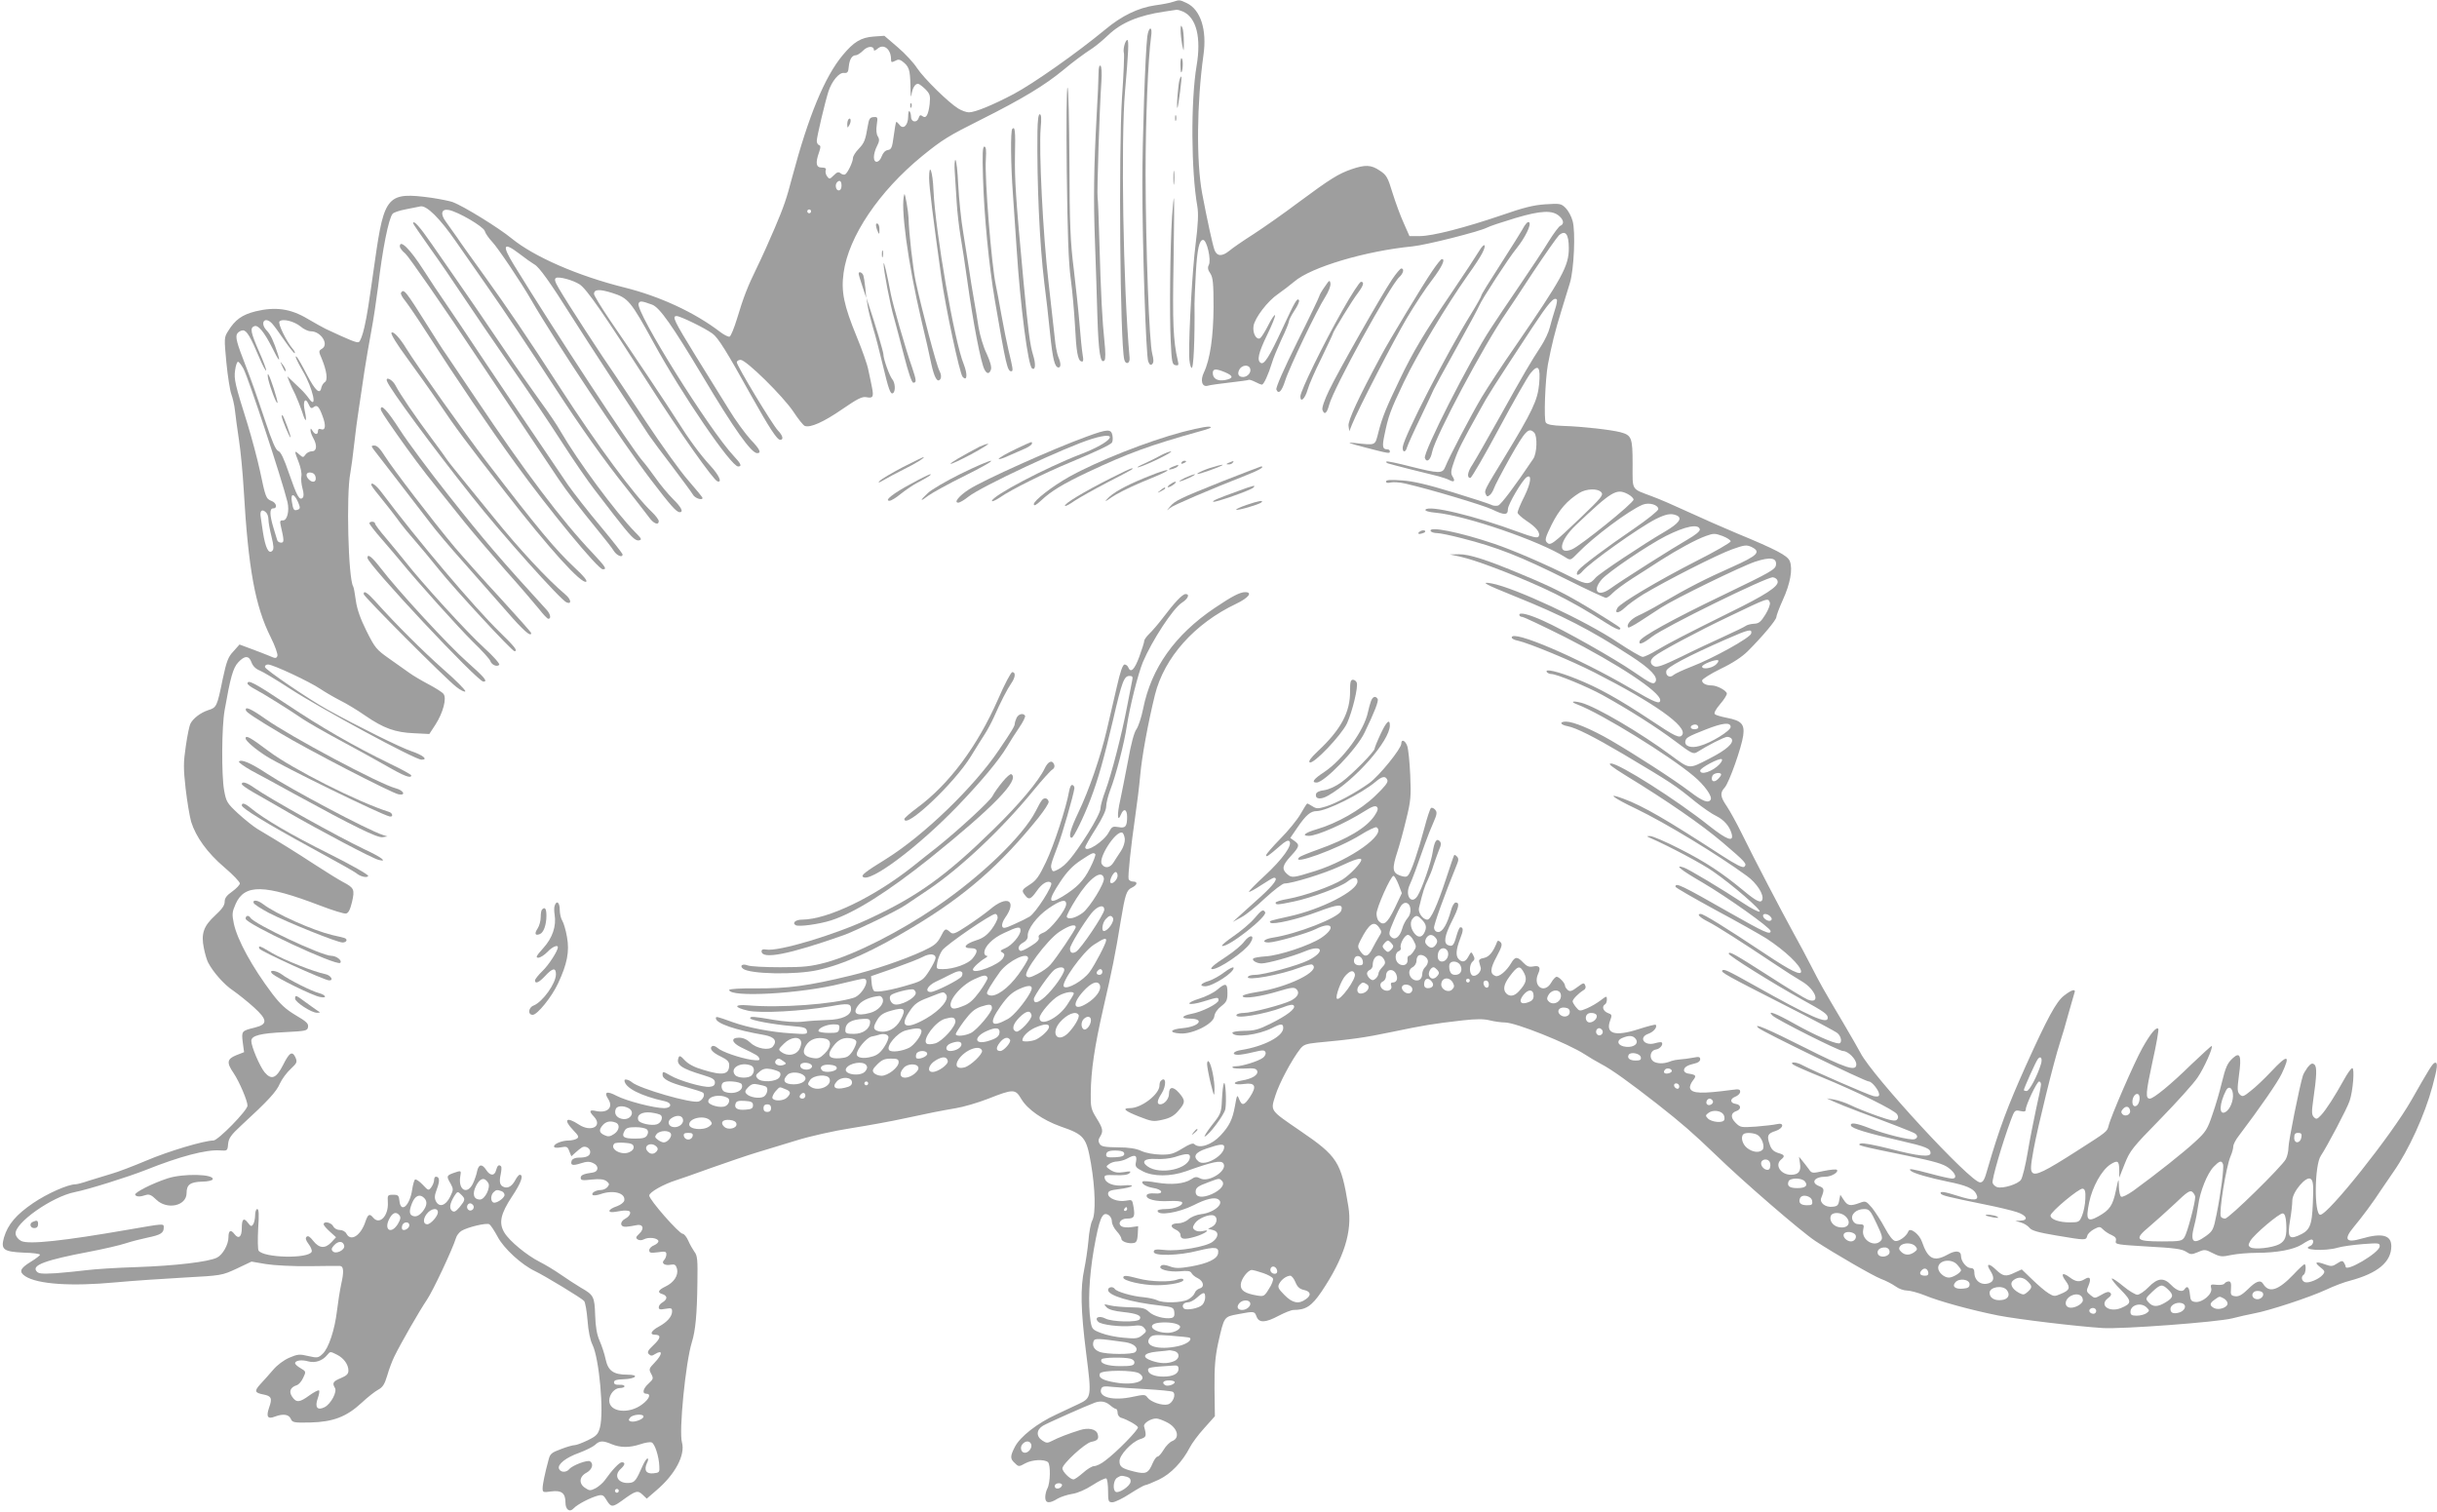 <?xml version="1.0" standalone="no"?>
<!DOCTYPE svg PUBLIC "-//W3C//DTD SVG 20010904//EN"
 "http://www.w3.org/TR/2001/REC-SVG-20010904/DTD/svg10.dtd">
<svg version="1.0" xmlns="http://www.w3.org/2000/svg"
 width="1280pt" height="794pt" viewBox="0 0 1280 794"
 preserveAspectRatio="xMidYMid meet">
<g transform="translate(0,794) scale(0.1,-0.1)"
fill="#9e9e9e" stroke="none">
<path d="M6160 7930 c-14 -5 -55 -13 -93 -18 -89 -13 -176 -55 -263 -128 -149
-123 -375 -282 -480 -338 -108 -57 -202 -96 -235 -96 -13 0 -38 9 -56 20 -51
31 -181 159 -216 212 -17 27 -63 77 -102 110 l-70 60 -57 -4 c-66 -5 -104 -28
-162 -98 -95 -114 -180 -321 -265 -640 -30 -115 -44 -155 -91 -266 -28 -66
-69 -157 -92 -204 -52 -106 -73 -161 -107 -274 -15 -49 -32 -91 -39 -94 -7 -2
-29 9 -50 25 -133 102 -317 187 -502 233 -245 61 -474 161 -593 258 -67 55
-251 169 -310 191 -14 5 -63 15 -109 22 -232 32 -250 13 -298 -326 -37 -258
-40 -280 -56 -353 -9 -41 -22 -76 -30 -79 -11 -4 -44 9 -174 70 -14 7 -56 30
-95 53 -89 53 -168 64 -272 39 -72 -18 -108 -44 -145 -104 -21 -33 -21 -38 -9
-165 7 -72 19 -147 26 -166 7 -19 16 -57 19 -85 3 -27 12 -97 21 -155 9 -58
20 -175 25 -260 24 -416 60 -614 142 -777 23 -46 38 -89 35 -98 -6 -14 -10
-14 -44 1 -21 9 -64 25 -96 37 l-59 22 -32 -36 c-28 -29 -36 -52 -56 -144 -30
-147 -32 -151 -77 -165 -39 -13 -78 -42 -93 -71 -5 -9 -16 -61 -24 -117 -13
-88 -13 -116 -1 -224 8 -68 21 -146 29 -174 25 -80 85 -163 174 -239 45 -38
82 -77 82 -85 -1 -8 -19 -27 -40 -42 -30 -21 -40 -35 -40 -54 0 -19 -14 -39
-50 -72 -61 -56 -75 -96 -59 -173 6 -30 16 -63 22 -74 27 -52 86 -118 132
-148 27 -19 76 -58 108 -87 73 -66 74 -90 5 -107 -69 -17 -70 -18 -63 -77 l7
-52 -41 -16 c-49 -20 -52 -39 -14 -94 30 -45 73 -145 73 -171 -1 -26 -155
-183 -179 -183 -48 0 -236 -56 -351 -105 -69 -29 -152 -61 -185 -70 -33 -10
-86 -26 -118 -36 -31 -11 -63 -19 -70 -19 -40 0 -148 -48 -222 -98 -91 -62
-133 -112 -154 -181 -18 -64 -3 -75 104 -80 47 -1 85 -6 85 -11 0 -4 -22 -21
-50 -38 -55 -34 -62 -52 -27 -75 65 -42 241 -54 475 -32 86 8 247 19 357 25
200 11 200 11 278 47 l78 37 76 -13 c44 -7 141 -12 227 -11 83 1 156 2 163 1
18 -2 20 -31 5 -96 -7 -33 -17 -96 -22 -139 -12 -101 -44 -197 -75 -226 -23
-22 -28 -23 -76 -12 -45 11 -56 10 -100 -9 -28 -12 -64 -39 -84 -63 -19 -22
-49 -56 -66 -74 -35 -38 -32 -47 15 -56 42 -8 47 -20 29 -70 -16 -47 -7 -61
31 -46 43 16 72 12 83 -11 8 -20 16 -22 103 -20 120 3 190 30 269 103 31 29
70 60 87 69 24 13 34 28 48 75 9 32 26 77 37 99 34 70 133 242 171 298 32 47
134 264 153 325 3 12 16 29 28 37 32 20 133 44 147 35 7 -4 27 -34 44 -66 32
-61 126 -147 196 -180 52 -25 247 -143 258 -157 6 -7 14 -53 18 -102 4 -56 14
-104 26 -128 35 -71 61 -353 39 -435 -10 -35 -18 -44 -63 -66 -29 -14 -60 -26
-70 -26 -9 0 -42 -9 -72 -21 -49 -18 -57 -24 -65 -57 -19 -70 -31 -127 -31
-149 0 -21 3 -22 46 -16 53 7 74 -9 74 -58 0 -38 22 -54 43 -31 19 21 89 57
128 67 23 6 30 2 45 -24 23 -38 31 -38 80 -3 74 54 83 56 109 32 l22 -21 51
44 c98 83 152 185 134 251 -17 58 19 421 52 527 19 61 27 146 29 313 2 121 0
142 -16 162 -9 13 -24 39 -32 58 -9 20 -22 36 -29 36 -19 0 -176 179 -176 201
0 17 74 59 140 80 14 4 97 33 185 65 88 31 196 68 240 81 44 13 137 42 207 63
70 22 199 51 290 65 89 14 215 37 278 51 139 30 185 39 272 54 37 6 114 28
170 50 129 51 141 51 171 0 33 -57 115 -113 207 -146 125 -43 136 -57 160
-194 23 -134 26 -264 7 -300 -8 -15 -17 -62 -20 -105 -4 -44 -14 -111 -22
-150 -21 -100 -19 -213 10 -443 29 -226 28 -234 -38 -265 -18 -8 -70 -33 -117
-55 -101 -46 -193 -118 -220 -172 -25 -49 -25 -62 1 -85 19 -19 21 -19 55 0
36 19 98 22 118 6 15 -13 13 -110 -3 -139 -6 -11 -11 -32 -11 -46 0 -32 22
-34 65 -7 17 10 52 21 77 25 28 4 71 23 108 47 34 22 65 37 71 34 5 -4 9 -33
9 -66 0 -55 2 -59 23 -59 12 0 54 20 92 45 39 25 75 45 80 45 6 0 38 13 72 29
63 30 123 93 163 170 10 20 43 65 74 99 l57 64 -2 146 c-1 115 4 167 19 237
32 142 30 139 105 153 85 16 86 16 97 -13 13 -34 46 -33 117 5 31 16 65 30 77
30 65 0 95 20 147 96 118 176 163 316 141 448 -38 235 -57 263 -253 397 -162
111 -156 103 -130 186 20 64 85 186 130 244 17 22 31 27 88 33 183 17 250 26
393 56 163 34 214 43 373 61 72 8 110 8 142 0 24 -6 60 -11 79 -11 57 0 331
-110 419 -167 23 -15 63 -39 88 -52 54 -28 147 -95 293 -209 131 -103 185
-150 306 -266 146 -142 451 -405 525 -454 104 -68 305 -184 345 -199 25 -9 59
-27 76 -39 17 -13 44 -22 60 -22 16 0 58 -11 93 -25 74 -31 245 -78 386 -106
103 -20 409 -57 550 -66 102 -6 601 31 680 51 33 9 85 20 115 26 77 14 291 84
379 125 40 19 96 40 125 47 145 39 216 98 216 181 0 58 -48 71 -155 40 -84
-25 -97 -5 -42 61 42 50 106 136 143 194 17 25 46 68 65 95 80 114 165 300
205 449 27 99 30 130 12 124 -12 -4 -29 -32 -123 -197 -104 -183 -437 -601
-478 -601 -33 0 -31 261 3 310 31 46 139 250 151 288 18 53 27 172 14 172 -6
0 -26 -28 -45 -63 -46 -83 -93 -157 -120 -185 -19 -20 -24 -22 -36 -10 -12 11
-13 28 -5 84 20 138 21 181 7 193 -11 9 -18 6 -35 -14 -11 -15 -22 -34 -25
-43 -18 -56 -76 -347 -76 -377 0 -20 -6 -48 -14 -63 -21 -39 -299 -312 -319
-312 -9 0 -19 4 -22 10 -12 19 27 263 51 318 8 18 14 41 14 51 0 10 13 36 30
57 109 144 204 281 225 326 47 100 31 103 -56 10 -35 -37 -83 -83 -107 -101
-38 -31 -44 -33 -58 -19 -13 13 -14 27 -4 102 14 100 6 123 -31 90 -30 -27
-39 -47 -60 -133 -10 -42 -31 -115 -48 -163 -27 -80 -35 -93 -92 -145 -58 -54
-203 -169 -324 -257 -30 -21 -58 -35 -64 -31 -6 3 -11 27 -12 53 -1 47 -1 47
-16 -23 -16 -76 -32 -100 -91 -133 -59 -33 -68 -20 -49 73 17 82 65 168 111
199 38 24 46 20 47 -26 l0 -43 29 73 c27 68 40 85 187 235 87 89 175 187 195
217 34 49 83 159 75 167 -2 1 -50 -43 -108 -98 -107 -105 -198 -179 -217 -179
-24 0 -22 28 13 191 21 93 35 173 31 176 -11 11 -42 -27 -84 -102 -41 -73
-166 -360 -177 -408 -8 -31 -7 -30 -165 -131 -170 -109 -218 -132 -235 -115
-11 12 -10 32 6 121 21 116 107 466 139 563 11 33 31 101 44 150 14 50 28 98
31 108 11 26 -12 21 -55 -13 -40 -31 -87 -118 -199 -366 -96 -214 -139 -328
-201 -541 -16 -59 -24 -73 -40 -73 -50 0 -566 559 -628 680 -10 19 -50 89 -89
155 -114 192 -121 206 -169 299 -25 49 -67 128 -94 176 -59 107 -208 392 -272
523 -27 55 -62 118 -78 142 -35 51 -37 71 -11 99 23 26 88 209 97 273 8 60 -9
78 -86 93 -30 6 -58 14 -63 19 -6 6 5 26 27 52 20 23 36 48 36 56 0 15 -51 43
-79 43 -30 0 -51 11 -51 26 0 7 44 35 97 61 63 30 113 63 143 93 78 78 150
164 150 179 0 7 15 48 34 90 39 85 53 162 37 203 -11 30 -71 61 -281 148 -69
29 -181 78 -250 110 -69 32 -156 70 -195 84 -109 41 -100 27 -100 168 0 140
-5 152 -64 168 -50 13 -200 30 -299 33 -59 2 -86 7 -93 18 -11 16 -3 225 11
304 18 96 39 181 70 280 17 55 38 123 46 150 21 69 30 268 14 324 -6 24 -23
55 -37 69 -24 23 -29 24 -106 19 -63 -4 -117 -18 -229 -57 -194 -66 -364 -110
-431 -110 l-54 0 -30 68 c-17 37 -43 108 -59 159 -25 83 -32 94 -67 117 -46
31 -76 32 -149 7 -68 -24 -108 -48 -278 -174 -74 -56 -180 -130 -235 -166 -55
-35 -113 -75 -128 -88 -38 -31 -65 -30 -78 4 -10 28 -37 151 -65 298 -31 168
-28 474 7 726 19 133 -15 238 -88 273 -37 17 -37 18 -73 6z m54 -51 c70 -32
96 -136 71 -284 -31 -183 -29 -554 4 -740 6 -36 4 -92 -9 -195 -17 -133 -36
-462 -34 -588 0 -29 6 -58 12 -64 11 -11 18 145 16 337 0 17 3 89 7 162 7 124
18 173 38 173 20 0 44 -106 30 -132 -7 -13 -5 -26 8 -44 14 -22 17 -51 17
-178 -1 -154 -18 -274 -51 -343 -20 -42 -9 -77 20 -69 12 4 65 11 117 17 52 6
96 12 99 14 2 2 16 -2 32 -10 15 -8 32 -15 37 -15 10 0 34 53 53 115 6 22 29
77 50 123 22 45 39 88 39 95 0 6 13 32 29 56 17 25 27 49 24 54 -9 15 -20 -3
-86 -146 -70 -151 -97 -194 -115 -183 -21 13 -13 51 33 146 25 51 44 98 42
104 -2 6 -18 -17 -35 -51 -17 -34 -37 -65 -43 -69 -20 -12 -41 27 -35 64 7 43
74 131 129 168 23 16 61 45 85 65 88 76 375 161 621 185 71 7 348 77 390 98
14 8 82 30 151 51 135 40 194 42 230 10 24 -21 26 -43 5 -51 -7 -3 -35 -40
-61 -82 -26 -43 -95 -147 -153 -232 -58 -85 -126 -186 -151 -225 -109 -165
-357 -653 -346 -681 10 -26 30 -10 38 32 17 83 275 567 389 731 15 21 78 117
141 213 64 96 125 183 136 194 34 30 52 7 52 -68 0 -93 -34 -155 -282 -516
-65 -93 -144 -214 -176 -267 -58 -98 -171 -314 -191 -365 -14 -36 -31 -36
-183 2 -66 17 -123 29 -126 26 -3 -3 1 -8 9 -10 14 -5 191 -50 263 -67 21 -6
47 -14 58 -20 26 -14 33 -6 17 19 -10 16 -9 31 10 83 22 62 39 95 133 264 42
78 72 124 275 433 88 133 115 164 130 149 3 -4 -1 -28 -10 -54 -8 -26 -21 -68
-27 -93 -6 -25 -26 -67 -44 -95 -57 -87 -96 -154 -219 -375 -66 -118 -130
-230 -143 -250 -26 -38 -31 -70 -11 -70 6 0 74 117 150 259 76 142 151 273
166 291 41 50 53 34 45 -58 -8 -84 -35 -142 -183 -385 -105 -172 -105 -173
-98 -191 6 -15 10 -16 22 -6 8 6 17 22 21 33 3 12 42 86 86 165 80 141 97 159
126 130 18 -18 15 -109 -5 -138 -96 -143 -169 -240 -184 -245 -10 -3 -27 -2
-37 4 -10 5 -101 35 -203 66 -134 41 -207 58 -266 62 -60 4 -83 3 -83 -6 0 -7
9 -9 25 -5 13 3 48 1 77 -6 128 -29 407 -113 454 -135 66 -32 84 -32 84 1 0
24 76 154 99 168 28 18 22 -31 -12 -100 -21 -41 -37 -80 -36 -87 0 -6 21 -25
46 -42 52 -34 76 -64 64 -83 -5 -9 -30 -4 -103 23 -235 87 -475 144 -491 118
-4 -6 19 -13 56 -16 156 -15 544 -148 679 -234 27 -17 27 -17 65 22 82 85 268
224 340 254 34 14 83 0 83 -23 0 -8 -57 -54 -127 -102 -147 -100 -272 -194
-292 -218 -8 -9 -11 -20 -7 -24 4 -4 18 5 29 19 40 46 292 226 384 273 53 26
78 31 107 20 36 -14 16 -42 -61 -87 -107 -62 -345 -220 -362 -241 -31 -37 -47
-38 -118 -2 -147 74 -317 147 -415 180 -183 62 -351 95 -333 66 3 -5 18 -10
34 -10 15 0 72 -12 126 -26 189 -48 309 -95 559 -220 104 -52 195 -94 201 -94
6 0 22 11 35 25 12 13 59 48 104 77 45 28 111 71 148 95 95 60 185 109 238
128 41 15 48 14 87 0 24 -9 43 -22 43 -28 0 -7 -82 -54 -183 -105 -201 -103
-394 -218 -411 -244 -19 -31 4 -32 37 -1 17 17 62 49 99 72 115 69 389 209
466 236 64 23 75 24 100 13 54 -26 36 -45 -103 -107 -133 -59 -228 -107 -370
-190 -44 -26 -99 -55 -122 -65 -37 -17 -64 -49 -50 -62 2 -2 31 13 63 34 32
21 82 53 109 71 73 47 419 216 494 241 79 26 114 21 109 -17 -3 -24 -28 -38
-273 -156 -271 -130 -435 -221 -443 -244 -7 -23 17 -14 65 23 67 52 606 316
635 312 14 -2 24 -11 25 -23 3 -26 -66 -71 -252 -162 -220 -109 -321 -161
-383 -198 -31 -19 -65 -35 -74 -35 -9 0 -67 34 -129 75 -167 113 -544 289
-665 311 -62 11 -36 -4 118 -66 256 -103 400 -177 613 -315 105 -68 145 -111
130 -136 -11 -16 -23 -10 -118 55 -96 66 -364 218 -472 266 -75 34 -125 46
-125 31 0 -6 7 -11 15 -11 8 0 109 -48 225 -106 276 -140 500 -288 500 -331 0
-24 -26 -14 -156 62 -277 162 -624 310 -624 267 0 -6 15 -14 33 -17 58 -13
279 -104 402 -167 314 -160 488 -283 461 -327 -13 -21 -35 -11 -168 78 -164
109 -274 170 -387 215 -97 39 -168 56 -157 37 4 -6 15 -11 24 -11 28 0 186
-65 270 -111 134 -74 284 -169 381 -242 86 -65 95 -69 115 -57 53 34 143 80
158 80 9 0 20 -5 23 -10 14 -22 -26 -58 -118 -105 -109 -56 -100 -56 -202 19
-157 116 -389 253 -469 275 -47 12 -61 6 -21 -9 126 -48 483 -268 612 -377 56
-47 98 -106 88 -123 -12 -20 -42 -9 -110 43 -86 65 -288 195 -415 269 -102 59
-196 98 -235 98 -37 0 -30 -17 9 -24 45 -9 135 -54 291 -146 257 -153 272
-163 380 -251 39 -31 88 -65 110 -75 40 -20 69 -53 80 -92 13 -47 -23 -34
-117 40 -172 137 -473 328 -516 328 -19 0 0 -15 77 -63 215 -131 400 -259 508
-351 123 -105 130 -113 115 -128 -8 -8 -43 10 -119 59 -291 189 -411 259 -516
298 -93 35 -57 6 67 -53 154 -74 429 -241 582 -353 52 -38 90 -98 80 -125 -7
-19 -32 -7 -99 49 -115 95 -201 151 -331 217 -76 39 -148 70 -160 69 -19 0
-19 -1 4 -11 100 -44 270 -134 328 -175 100 -69 258 -206 244 -211 -7 -2 -44
17 -83 43 -114 75 -292 182 -316 189 -52 17 -15 -13 99 -79 128 -75 358 -238
358 -255 0 -22 -34 -6 -207 92 -265 151 -293 164 -293 141 0 -5 95 -59 210
-122 116 -62 236 -130 268 -150 99 -65 180 -142 182 -173 1 -24 -55 3 -188 92
-212 141 -324 210 -340 210 -22 0 -4 -19 40 -41 44 -22 177 -107 343 -218 55
-37 121 -79 147 -94 76 -44 103 -124 33 -97 -15 6 -107 61 -204 124 -178 114
-211 133 -211 117 0 -11 229 -154 382 -239 122 -67 138 -79 138 -98 0 -35 -85
2 -390 173 -136 76 -155 85 -164 76 -9 -9 25 -28 320 -178 148 -75 277 -143
286 -152 21 -19 24 -53 6 -53 -27 0 -127 44 -229 101 -103 58 -151 76 -119 45
25 -23 349 -186 370 -186 27 0 70 -43 70 -70 0 -39 -53 -22 -275 90 -191 96
-272 131 -239 101 22 -20 560 -281 580 -281 16 0 54 -48 54 -68 0 -11 -7 -13
-29 -9 -27 6 -316 132 -373 162 -30 17 -68 21 -52 5 5 -5 75 -36 154 -68 183
-75 380 -172 394 -194 8 -13 7 -21 -1 -29 -9 -9 -34 -4 -105 21 -51 18 -113
43 -139 56 -25 12 -63 25 -85 29 l-39 6 35 -16 c19 -9 82 -34 140 -56 152 -56
273 -103 288 -112 16 -11 15 -24 -2 -30 -19 -8 -155 26 -235 57 -71 28 -105
33 -99 14 5 -15 84 -39 263 -80 131 -30 155 -40 155 -64 0 -23 -63 -17 -212
22 -80 20 -146 33 -156 28 -21 -9 -7 -12 241 -63 151 -31 194 -44 222 -65 38
-29 46 -56 18 -56 -10 0 -60 11 -111 25 -101 27 -122 30 -106 16 13 -13 97
-37 194 -57 96 -19 135 -36 149 -63 20 -37 -8 -40 -99 -11 -68 22 -94 25 -86
11 6 -10 36 -17 231 -57 66 -13 141 -31 168 -40 52 -17 64 -43 20 -45 l-28 -1
30 -9 c16 -4 36 -17 45 -28 11 -14 45 -24 141 -40 155 -26 155 -26 162 -2 2
11 19 26 35 35 29 15 32 15 49 -2 10 -10 30 -23 45 -29 19 -9 25 -17 21 -31
-4 -18 6 -19 169 -29 136 -7 179 -13 200 -27 24 -16 29 -16 63 -2 34 15 39 14
78 -6 38 -19 47 -20 98 -9 30 6 89 11 130 11 108 0 198 17 241 45 21 14 42 25
48 25 16 0 11 -27 -6 -34 -54 -21 77 -29 144 -9 24 7 83 15 133 19 83 6 89 6
88 -12 -1 -33 -179 -138 -179 -106 0 4 -4 13 -9 21 -7 11 -13 10 -36 -5 -22
-15 -32 -16 -59 -6 -51 19 -64 14 -31 -12 27 -21 28 -25 15 -41 -20 -24 -75
-46 -94 -39 -18 7 -21 30 -6 39 11 7 14 55 4 55 -4 0 -30 -24 -58 -54 -80 -84
-129 -99 -159 -49 -14 23 -38 14 -80 -28 -30 -29 -47 -39 -66 -37 -23 3 -26 7
-23 40 2 28 -1 38 -12 38 -8 0 -18 -5 -22 -11 -3 -6 -22 -9 -41 -7 -31 4 -34
2 -29 -18 8 -30 -46 -76 -83 -72 -22 3 -26 8 -29 41 -3 36 -14 47 -27 27 -11
-19 -41 -10 -70 20 -40 42 -72 39 -120 -10 -21 -22 -48 -40 -59 -40 -10 0 -44
20 -74 45 -30 25 -57 43 -60 40 -3 -3 18 -30 48 -60 58 -59 58 -71 0 -95 -61
-25 -116 15 -69 51 17 13 21 21 13 29 -8 8 -21 5 -46 -10 -35 -20 -36 -20 -58
-2 -22 18 -23 22 -10 51 15 37 7 50 -20 33 -28 -17 -47 -15 -80 10 -38 28 -48
18 -20 -20 26 -35 21 -49 -27 -68 -31 -14 -37 -13 -64 4 -17 10 -55 43 -85 72
l-55 53 -35 -16 c-49 -24 -63 -21 -101 15 -37 36 -54 32 -29 -6 22 -35 20 -55
-6 -65 -41 -15 -78 12 -78 56 0 16 -6 23 -19 23 -22 0 -51 35 -51 63 0 28 -28
32 -70 8 -72 -40 -104 -24 -135 67 -14 41 -64 78 -72 54 -9 -24 -48 -53 -68
-50 -13 2 -32 26 -55 69 -19 36 -50 83 -67 105 -32 37 -34 38 -66 26 -49 -18
-63 -15 -83 16 l-18 27 -6 -30 c-4 -25 -10 -31 -36 -33 -37 -4 -69 22 -58 47
17 43 16 51 -10 61 -48 18 -27 50 33 50 30 0 70 24 59 36 -4 4 -35 1 -69 -6
-60 -13 -63 -13 -78 9 -9 12 -24 32 -34 44 l-18 22 5 -34 c7 -42 -7 -61 -47
-61 -54 0 -87 51 -52 80 22 18 19 25 -17 35 -23 8 -35 19 -43 45 -16 45 -11
57 31 70 42 14 48 46 7 36 -16 -4 -65 -9 -110 -13 -78 -5 -82 -5 -107 20 -28
28 -26 52 5 62 26 9 24 33 -3 37 -31 4 -34 26 -4 38 14 5 26 17 26 26 0 13 -7
15 -42 10 -159 -21 -211 -20 -221 8 -3 8 3 26 14 40 21 27 19 31 -26 38 -11 2
-20 9 -20 17 0 16 18 27 58 36 16 3 27 12 27 21 0 14 -7 15 -37 9 -21 -4 -51
-8 -68 -9 -16 -1 -37 -5 -45 -8 -34 -14 -63 -16 -87 -7 -33 12 -30 62 5 67 21
3 40 27 30 37 -2 3 -18 1 -35 -4 -57 -17 -90 31 -34 50 27 10 48 36 37 47 -3
2 -43 -8 -89 -23 -124 -40 -176 -25 -150 45 11 29 10 32 -13 40 -24 10 -32 34
-14 45 6 3 10 15 10 26 0 19 -2 19 -33 -5 -18 -14 -51 -33 -72 -42 -38 -16
-40 -15 -57 6 -10 12 -18 26 -18 31 0 11 32 43 55 57 12 6 16 16 11 27 -6 15
-10 14 -42 -10 -28 -21 -38 -24 -49 -15 -8 7 -15 17 -15 23 0 14 -31 47 -44
47 -6 0 -19 -14 -28 -30 -36 -63 -99 -20 -69 46 15 33 7 45 -27 38 -21 -4 -33
1 -51 20 -31 33 -43 33 -63 -1 -25 -43 -65 -76 -83 -69 -30 11 -29 38 6 102
28 53 31 65 20 76 -8 8 -15 9 -17 3 -21 -55 -42 -80 -69 -86 -20 -3 -29 -10
-26 -20 2 -8 5 -21 8 -30 6 -21 -23 -50 -42 -43 -19 8 -19 58 0 74 11 9 12 17
3 33 -10 20 -11 20 -25 -6 -15 -29 -32 -34 -51 -15 -17 17 -15 50 7 107 18 45
18 61 1 61 -4 0 -13 -20 -20 -45 -14 -51 -21 -58 -44 -49 -25 10 -19 49 19
124 38 75 43 100 21 100 -8 0 -19 -19 -25 -42 -19 -70 -44 -113 -66 -113 -13
0 -21 8 -23 21 -2 16 53 169 121 336 9 21 8 31 -1 40 -6 6 -13 10 -14 7 -2 -2
-21 -57 -42 -122 -48 -145 -81 -217 -99 -217 -24 0 -50 37 -44 62 21 87 30
114 46 146 10 21 24 55 30 77 7 22 20 57 28 78 13 29 14 40 4 50 -16 16 -27
-3 -36 -58 -7 -52 -58 -198 -80 -231 -31 -48 -67 2 -41 58 15 33 37 92 81 218
13 36 33 87 45 113 17 39 19 51 9 63 -6 8 -16 13 -22 11 -5 -1 -21 -50 -36
-107 -32 -121 -69 -230 -85 -247 -9 -10 -18 -10 -44 -1 -39 15 -41 37 -12 126
11 33 32 110 46 169 24 96 26 122 21 233 -3 69 -10 137 -16 153 -11 29 -31 37
-31 11 0 -26 -116 -169 -167 -206 -69 -50 -176 -108 -230 -124 -40 -12 -49
-12 -69 1 -13 8 -25 15 -28 15 -2 0 -18 -25 -35 -55 -17 -30 -65 -89 -106
-130 -41 -42 -75 -81 -75 -87 0 -12 13 -3 74 50 26 23 41 31 48 24 19 -19 -37
-96 -129 -181 -48 -44 -85 -82 -83 -85 3 -2 31 13 64 35 32 21 62 39 67 39 26
0 1 -35 -68 -98 -43 -39 -94 -85 -113 -102 l-35 -32 44 24 c24 12 81 58 126
101 46 42 91 77 102 77 40 0 205 51 288 89 83 39 115 48 115 35 0 -16 -58 -77
-98 -103 -58 -36 -199 -86 -287 -102 -36 -6 -65 -15 -65 -20 0 -12 9 -12 95 6
92 19 245 76 281 104 33 26 54 27 54 2 0 -50 -190 -147 -359 -184 -104 -23
-107 -24 -98 -33 12 -12 144 18 250 58 108 41 135 42 121 4 -14 -36 -230 -121
-361 -141 -45 -7 -59 -25 -20 -25 35 0 203 48 247 70 87 44 110 8 29 -46 -59
-39 -220 -93 -293 -97 -30 -2 -59 -7 -63 -11 -10 -9 17 -26 43 -26 31 0 162
36 229 64 92 38 107 -2 18 -47 -55 -28 -235 -77 -281 -77 -17 0 -34 -4 -37
-10 -15 -24 169 9 274 49 30 11 58 18 63 15 51 -32 -127 -120 -294 -145 -44
-7 -75 -16 -71 -22 8 -14 95 -1 188 27 66 20 82 22 94 11 19 -18 8 -41 -28
-60 -41 -21 -208 -65 -248 -65 -17 0 -35 -4 -38 -10 -15 -24 145 2 242 39 38
15 54 17 59 9 10 -16 -37 -52 -124 -95 -60 -30 -84 -37 -138 -37 -38 -1 -63
-5 -61 -11 9 -27 136 -11 209 26 47 24 58 24 58 0 0 -44 -102 -97 -222 -116
-41 -6 -52 -25 -15 -25 12 0 48 6 80 14 50 12 59 12 64 -1 3 -8 -3 -20 -13
-28 -23 -18 -109 -45 -142 -45 -14 0 -22 -3 -18 -7 4 -5 34 -6 65 -5 46 3 59
0 64 -12 8 -21 -26 -42 -81 -51 -56 -9 -44 -26 13 -18 58 8 67 -12 31 -67 -31
-47 -43 -50 -58 -12 -10 25 -11 23 -22 -39 -12 -67 -29 -103 -75 -152 -46 -50
-112 -72 -138 -46 -7 7 -26 0 -63 -23 -46 -28 -62 -33 -114 -32 -36 1 -77 8
-101 19 -28 13 -65 19 -124 19 -68 1 -86 4 -95 18 -8 13 -8 23 2 38 18 29 15
43 -19 98 -28 45 -31 58 -30 127 1 123 20 248 66 450 45 194 64 288 91 455 24
145 31 165 59 178 29 14 33 32 6 32 -10 0 -21 6 -23 13 -5 14 12 173 35 332 9
61 21 157 26 215 9 98 40 269 77 420 49 197 208 375 427 479 65 31 88 61 47
61 -27 0 -68 -21 -160 -83 -209 -141 -333 -315 -376 -530 -9 -45 -25 -93 -35
-107 -12 -15 -29 -79 -44 -165 -15 -77 -33 -170 -41 -207 -18 -77 -15 -122 4
-75 14 34 32 27 32 -13 0 -51 -9 -61 -45 -54 -30 5 -35 3 -50 -25 -25 -50
-125 -114 -125 -81 0 6 25 50 55 97 36 57 55 98 55 117 0 17 10 56 21 86 30
76 75 250 88 340 16 102 58 270 84 333 48 113 157 280 204 311 33 21 44 46 20
46 -16 0 -58 -44 -119 -125 -25 -33 -58 -71 -72 -84 -14 -14 -26 -30 -26 -37
0 -7 -12 -45 -26 -83 -25 -68 -45 -88 -58 -56 -3 8 -12 15 -19 15 -10 0 -23
-37 -41 -117 -15 -65 -39 -167 -53 -228 -33 -141 -93 -315 -149 -432 -42 -88
-54 -133 -35 -133 10 0 62 106 98 200 41 107 71 215 119 418 47 204 58 232 87
232 15 0 18 -5 14 -22 -3 -13 -15 -75 -27 -138 -28 -148 -82 -356 -114 -443
-14 -37 -26 -79 -26 -94 0 -15 -28 -70 -67 -132 -78 -122 -115 -166 -155 -187
-25 -13 -29 -13 -34 1 -7 17 -6 23 31 120 24 62 83 267 88 304 1 8 -3 16 -10
18 -7 3 -14 -11 -18 -34 -14 -82 -79 -282 -121 -370 -36 -76 -52 -98 -84 -118
-44 -28 -46 -32 -26 -57 19 -26 30 -22 61 22 28 41 60 59 76 43 12 -12 -80
-156 -113 -177 -13 -8 -49 -26 -81 -40 -48 -22 -59 -24 -63 -11 -3 8 3 27 14
43 67 93 13 124 -79 45 -24 -20 -77 -58 -118 -85 -67 -44 -76 -47 -91 -33 -24
21 -27 20 -50 -26 -18 -34 -33 -46 -93 -74 -100 -46 -259 -100 -380 -129 -223
-54 -327 -68 -499 -67 -76 1 -138 -3 -138 -8 0 -41 373 -21 589 33 57 14 110
26 117 26 38 0 -6 -85 -51 -100 -107 -34 -388 -55 -557 -40 -75 6 -74 -11 0
-28 66 -15 283 -3 435 23 93 17 107 15 107 -15 0 -33 -47 -55 -125 -57 -38 -1
-97 -5 -130 -9 -38 -4 -94 0 -153 10 -104 18 -122 19 -122 8 0 -10 123 -33
220 -41 63 -5 75 -9 78 -25 4 -18 -1 -19 -84 -13 -103 6 -225 30 -304 58 -86
31 -90 32 -90 21 0 -27 103 -62 255 -88 53 -10 69 -31 44 -61 -19 -22 -85 -11
-118 21 -18 17 -38 26 -60 26 -45 0 -38 -27 14 -52 81 -39 88 -43 93 -57 4
-11 -5 -12 -42 -7 -62 10 -155 42 -177 62 -10 9 -22 13 -28 10 -18 -12 0 -34
45 -55 33 -16 44 -27 44 -44 0 -51 -32 -58 -136 -26 -46 13 -78 30 -97 50 -22
24 -29 27 -33 14 -14 -37 14 -57 131 -92 47 -14 60 -22 60 -38 0 -15 -8 -21
-28 -23 -34 -4 -159 32 -205 59 -40 23 -42 23 -42 4 0 -22 36 -41 125 -65 44
-12 84 -25 88 -29 12 -11 -2 -39 -23 -46 -37 -12 -313 68 -351 101 -15 13 -39
19 -39 10 0 -38 84 -82 213 -110 39 -9 35 -36 -5 -36 -52 0 -199 38 -250 65
-51 27 -68 20 -43 -18 28 -44 -5 -75 -65 -62 -35 8 -38 -1 -10 -30 47 -51 -17
-83 -80 -41 -67 44 -83 26 -28 -31 27 -28 30 -35 18 -43 -8 -5 -27 -10 -42
-10 -36 0 -78 -17 -78 -31 0 -7 12 -9 35 -5 32 6 36 4 45 -20 l11 -27 22 20
c12 11 27 23 34 27 18 10 43 -4 43 -24 0 -21 -19 -30 -61 -30 -17 0 -32 -6
-36 -15 -9 -25 4 -29 47 -15 31 10 46 11 66 1 30 -13 29 -44 -1 -49 -51 -7
-65 -14 -65 -28 0 -13 9 -15 58 -9 42 4 62 2 77 -8 16 -13 17 -17 6 -31 -7 -9
-23 -16 -35 -16 -26 0 -53 -16 -43 -26 4 -4 22 -2 40 4 67 24 133 7 126 -33
-2 -10 -19 -23 -38 -30 -51 -17 -54 -38 -5 -29 42 7 42 7 62 5 21 -2 13 -27
-13 -41 -32 -17 -29 -46 5 -43 14 1 37 5 51 8 36 9 46 -18 16 -45 -18 -17 -19
-22 -7 -30 8 -5 21 -5 32 1 24 13 70 8 76 -8 2 -7 -8 -17 -22 -23 -14 -5 -26
-17 -26 -26 0 -14 7 -16 45 -11 39 6 45 4 45 -11 0 -10 -6 -24 -12 -30 -17
-17 4 -31 37 -24 19 3 25 -1 31 -22 8 -34 -16 -72 -61 -93 -39 -19 -44 -32
-15 -40 11 -3 20 -11 20 -19 0 -7 -9 -18 -20 -24 -11 -6 -20 -17 -20 -26 0
-12 8 -13 35 -8 31 5 35 4 35 -14 0 -26 -26 -56 -69 -79 -41 -22 -51 -43 -22
-43 34 0 33 -17 -6 -54 -30 -28 -35 -38 -25 -48 10 -10 17 -10 32 0 42 26 41
0 -2 -45 -29 -30 -31 -34 -18 -58 13 -24 12 -28 -13 -51 -30 -27 -36 -54 -12
-54 26 0 16 -27 -21 -55 -70 -54 -174 -42 -174 19 0 33 28 66 56 66 13 0 24 4
24 9 0 6 -12 9 -27 8 -19 -1 -28 3 -28 13 0 11 13 15 48 16 67 2 88 24 24 24
-75 0 -103 20 -116 81 -6 29 -21 73 -32 98 -14 32 -21 72 -23 133 -3 98 -8
107 -75 145 -25 15 -73 46 -106 69 -33 23 -83 53 -111 67 -67 34 -157 108
-184 152 -32 51 -21 100 40 192 47 70 62 113 40 113 -5 0 -16 -13 -24 -29 -17
-31 -38 -44 -60 -35 -21 8 -25 27 -16 67 4 20 5 38 2 41 -11 12 -20 5 -26 -19
-8 -32 -31 -32 -52 0 -22 34 -40 31 -48 -6 -3 -17 -13 -46 -22 -65 -29 -60
-77 -36 -67 34 6 36 7 36 -36 21 -36 -13 -37 -17 -14 -56 15 -28 15 -32 -3
-69 -23 -46 -56 -57 -74 -24 -9 18 -8 31 5 66 16 42 14 64 -6 64 -5 0 -9 -8
-9 -18 0 -10 -7 -27 -15 -38 -14 -18 -15 -18 -45 14 -17 18 -35 30 -40 27 -4
-2 -11 -26 -15 -52 -12 -85 -60 -128 -67 -60 -3 28 -6 32 -33 32 -29 0 -30 -2
-28 -38 5 -72 -43 -123 -77 -82 -19 23 -27 18 -40 -19 -24 -75 -77 -109 -100
-66 -6 12 -21 20 -35 20 -14 0 -29 8 -35 20 -11 20 -50 28 -50 10 0 -6 15 -23
33 -39 l32 -29 -24 -26 c-33 -35 -64 -33 -95 6 -18 23 -28 30 -36 22 -7 -7 -4
-18 11 -38 11 -14 19 -33 16 -40 -15 -38 -253 -33 -279 6 -4 7 -5 59 -2 116 5
73 4 102 -5 102 -6 0 -11 -15 -11 -32 0 -18 -5 -40 -10 -48 -9 -13 -13 -12
-28 8 -22 29 -32 20 -32 -29 0 -46 -17 -59 -39 -30 -19 25 -31 19 -31 -17 0
-38 -30 -92 -60 -107 -43 -22 -218 -43 -425 -50 -104 -3 -221 -11 -260 -16
-38 -5 -111 -12 -160 -16 -75 -4 -93 -3 -103 10 -27 32 46 59 278 103 74 14
160 34 190 44 30 10 82 23 115 30 68 14 85 24 85 52 0 23 7 23 -185 -10 -339
-59 -523 -79 -563 -60 -16 8 -28 23 -30 37 -8 56 190 196 311 220 71 14 278
79 372 116 180 72 318 108 390 103 39 -3 40 -2 43 33 3 31 14 47 70 99 138
127 184 176 202 219 11 24 36 58 57 77 33 31 35 36 25 60 -17 36 -32 27 -65
-39 -36 -71 -61 -81 -97 -39 -26 32 -70 135 -70 165 0 28 47 40 175 46 114 6
120 7 123 28 3 17 -10 29 -65 61 -52 31 -81 58 -123 113 -105 139 -184 283
-202 369 -10 49 -9 60 10 103 47 105 150 103 443 -9 65 -25 127 -44 136 -42
13 2 22 20 32 61 15 66 11 74 -48 105 -21 11 -89 53 -152 94 -101 66 -174 111
-298 185 -21 13 -66 49 -100 80 -59 55 -63 62 -74 123 -14 79 -13 333 3 421
30 171 44 221 71 250 34 37 57 37 70 0 7 -19 22 -34 42 -42 18 -7 88 -49 157
-94 163 -106 660 -375 694 -375 37 0 8 24 -54 45 -57 19 -279 129 -440 218
-96 53 -325 209 -328 223 -2 8 5 14 16 14 26 0 220 -91 274 -128 24 -16 70
-43 103 -60 33 -16 94 -53 134 -81 96 -66 157 -88 256 -92 l80 -4 32 49 c40
62 61 140 42 162 -7 9 -42 31 -78 50 -36 19 -82 46 -101 60 -19 14 -67 48
-106 75 -67 47 -75 57 -119 145 -32 64 -50 115 -56 160 -5 37 -11 70 -14 74
-26 42 -37 486 -15 595 5 27 14 95 20 150 6 55 17 141 25 190 7 50 21 137 29
195 9 58 25 152 36 210 11 58 27 164 36 235 23 196 55 357 76 382 5 7 35 17
66 23 31 6 67 13 80 16 32 7 102 -62 187 -185 39 -56 110 -158 159 -228 100
-143 216 -317 362 -541 131 -201 257 -380 375 -527 52 -66 105 -135 118 -152
23 -33 51 -44 51 -20 0 7 -16 29 -36 48 -92 87 -286 349 -480 649 -171 265
-285 432 -396 586 -62 86 -129 179 -148 208 -20 28 -46 65 -59 83 -30 40 -22
68 17 60 50 -10 181 -87 188 -110 3 -12 21 -38 39 -57 29 -30 152 -213 205
-305 127 -220 480 -750 629 -945 103 -135 134 -170 151 -170 22 0 8 27 -36 70
-25 25 -66 74 -91 110 -26 36 -55 75 -67 88 -58 65 -454 668 -677 1031 -64
104 -56 123 28 59 32 -25 68 -50 80 -57 24 -12 84 -96 194 -271 36 -58 137
-213 223 -345 87 -132 170 -258 184 -280 15 -22 70 -96 123 -165 52 -69 101
-135 108 -147 10 -20 51 -33 51 -18 0 3 -34 45 -76 93 -42 48 -141 186 -221
307 -80 121 -151 229 -159 240 -72 103 -254 383 -298 459 -22 37 -25 50 -16
56 15 9 90 -11 125 -34 37 -25 124 -150 368 -531 157 -246 334 -496 355 -503
27 -9 9 32 -36 81 -53 57 -116 143 -176 239 -46 73 -229 347 -352 526 -46 68
-84 130 -84 138 0 25 28 27 97 5 82 -26 96 -42 215 -259 149 -273 408 -652
445 -652 21 0 15 15 -23 55 -128 136 -517 758 -500 801 6 15 16 14 71 -6 40
-15 105 -108 265 -375 166 -279 256 -405 287 -405 24 0 14 21 -36 73 -26 29
-78 99 -113 157 -36 58 -114 183 -173 279 -115 187 -127 211 -101 211 19 0
147 -62 188 -92 29 -20 75 -94 202 -323 96 -171 137 -235 154 -235 19 0 14 22
-12 49 -30 32 -216 340 -216 358 0 7 9 13 20 13 29 0 222 -190 277 -272 25
-38 52 -72 60 -75 29 -11 100 21 197 88 80 55 104 67 126 63 35 -7 40 1 30 51
-4 22 -13 63 -19 91 -5 29 -33 107 -61 175 -68 166 -83 237 -69 337 26 190
186 427 412 612 107 87 140 107 308 191 221 111 337 181 437 264 44 37 104 82
152 113 19 13 55 43 80 67 69 66 160 104 295 124 33 5 63 9 67 10 4 0 18 -4
32 -10z m-1624 -202 c0 -5 9 -2 19 7 32 29 71 -2 71 -55 0 -17 3 -18 21 -9 15
9 24 8 37 -1 37 -28 42 -44 44 -128 0 -47 3 -70 5 -51 5 36 18 60 35 60 5 0
22 -13 38 -28 25 -26 27 -33 23 -78 -7 -58 -19 -79 -38 -64 -10 8 -15 6 -20
-10 -9 -27 -40 -22 -40 7 0 12 -4 25 -8 29 -4 4 -7 -9 -7 -28 0 -46 -26 -71
-46 -43 -8 10 -15 17 -17 14 -2 -2 -8 -35 -13 -74 -8 -61 -12 -70 -31 -73 -13
-2 -25 -14 -32 -33 -13 -36 -41 -39 -41 -4 0 15 7 40 16 57 13 25 14 36 5 51
-8 11 -10 35 -6 61 6 40 5 43 -16 41 -20 -1 -25 -9 -31 -46 -13 -77 -18 -89
-48 -121 -17 -17 -30 -39 -30 -48 0 -20 -27 -77 -41 -86 -5 -3 -16 -1 -24 6
-11 9 -19 6 -36 -11 -21 -21 -23 -21 -35 -5 -7 10 -10 24 -7 32 4 10 -3 14
-21 14 -30 0 -34 24 -14 80 9 26 9 35 0 38 -7 2 -12 12 -12 22 0 21 43 202 61
259 18 55 56 101 82 98 18 -2 23 4 25 33 4 39 17 60 38 60 7 0 24 11 38 25 24
24 56 25 56 2z m-170 -712 c0 -16 -6 -25 -15 -25 -15 0 -21 31 -8 43 13 14 23
6 23 -18z m-160 -135 c0 -5 -4 -10 -10 -10 -5 0 -10 5 -10 10 0 6 5 10 10 10
6 0 10 -4 10 -10z m-2832 -588 c9 -9 39 -50 66 -90 27 -39 52 -70 54 -67 3 3
-2 13 -10 22 -35 42 -80 135 -70 145 16 16 77 1 111 -27 16 -14 40 -25 54 -25
52 0 96 -68 59 -91 -19 -12 -19 -14 -2 -53 26 -63 33 -113 16 -123 -7 -4 -15
-17 -18 -28 -7 -40 -31 -18 -75 65 -24 47 -48 89 -54 95 -15 14 0 -20 32 -75
53 -90 79 -210 30 -141 -9 13 -27 34 -41 47 -14 13 -35 34 -48 46 l-23 22 10
-27 c6 -15 20 -46 32 -69 11 -24 27 -65 36 -91 18 -60 27 -56 14 4 -12 52 2
76 20 36 9 -21 15 -24 25 -16 19 15 29 6 48 -46 19 -50 16 -78 -9 -69 -10 4
-15 0 -15 -10 0 -21 -16 -20 -29 2 -8 13 -10 14 -10 2 0 -8 6 -26 14 -40 22
-39 19 -70 -6 -70 -12 0 -28 -8 -34 -17 -12 -17 -14 -17 -34 1 -26 23 -26 19
-2 -42 10 -26 17 -59 14 -73 -3 -14 0 -43 6 -65 7 -25 7 -42 1 -48 -17 -17
-30 7 -71 125 -27 79 -44 116 -57 120 -14 5 -33 50 -70 161 -53 158 -66 194
-102 288 -46 118 -55 150 -44 168 6 9 20 17 30 17 20 0 40 -34 88 -148 16 -37
31 -66 34 -63 2 3 -14 48 -37 99 -45 103 -49 125 -25 134 20 8 52 -31 94 -114
33 -67 44 -80 30 -35 -23 71 -38 104 -59 126 -38 40 -11 77 27 38z m-149 -239
c30 -60 200 -575 231 -700 11 -46 -2 -98 -24 -96 -14 1 -17 -4 -12 -25 19 -82
19 -92 2 -92 -9 0 -18 6 -20 13 -2 6 -11 36 -20 66 -20 67 -21 101 -1 101 24
0 17 30 -9 39 -29 12 -31 17 -61 160 -14 64 -43 172 -64 241 -67 213 -73 239
-66 286 3 24 10 44 15 44 5 0 18 -17 29 -37z m5287 2 c8 -20 -13 -45 -37 -45
-24 0 -32 16 -19 40 13 23 48 27 56 5z m-132 -20 c45 -19 46 -32 1 -41 -40 -7
-65 7 -65 37 0 23 16 24 64 4z m-4776 -552 c4 -25 -16 -31 -36 -11 -20 20 -14
40 11 36 14 -2 23 -11 25 -25z m6753 -79 c12 -14 -2 -30 -106 -130 -150 -143
-162 -152 -180 -133 -12 12 -9 25 25 94 39 78 81 126 145 166 37 23 98 25 116
3z m139 -9 c17 -9 30 -22 30 -29 0 -18 -278 -242 -323 -261 -79 -33 -67 44 19
126 191 181 214 195 274 164z m-6984 -43 c12 -29 11 -34 -2 -39 -20 -7 -24 -2
-31 42 -8 47 12 45 33 -3z m-168 -54 c7 -7 12 -23 12 -37 0 -14 7 -54 16 -89
12 -49 13 -67 4 -75 -19 -19 -36 16 -49 98 -6 41 -11 78 -12 82 -5 32 8 42 29
21z m7530 -88 c2 -10 -22 -29 -65 -54 -75 -43 -347 -215 -406 -258 -65 -46
-96 -11 -44 49 34 39 244 181 337 228 103 52 172 65 178 35z m368 -385 c3 -8
-7 -36 -23 -62 -25 -40 -35 -48 -61 -49 -17 -1 -37 -6 -44 -12 -7 -5 -58 -30
-113 -55 -55 -25 -156 -72 -224 -106 -97 -47 -128 -58 -143 -50 -23 12 -23 32
0 51 27 24 233 134 387 207 217 104 211 102 221 76z m-98 -162 c-4 -22 -199
-130 -313 -174 -44 -17 -87 -37 -95 -44 -19 -18 -43 -4 -38 21 3 20 113 78
313 166 121 53 138 57 133 31z m-187 -165 c-24 -19 -71 -25 -71 -9 0 12 72 40
84 33 5 -3 -1 -13 -13 -24z m-91 -329 c0 -5 -9 -9 -20 -9 -22 0 -27 16 -7 23
15 5 27 -1 27 -14z m170 3 c0 -20 -103 -84 -164 -100 -44 -13 -79 -1 -74 25 4
19 12 24 108 62 89 35 130 39 130 13z m-57 -194 c-36 -40 -103 -62 -103 -35 0
14 100 67 113 60 5 -3 0 -14 -10 -25z m7 -56 c0 -5 -9 -17 -19 -26 -21 -19
-37 -7 -27 19 6 16 46 21 46 7z m-1753 -29 c5 -12 -14 -35 -65 -84 -76 -73
-199 -143 -305 -174 -62 -18 -83 -35 -43 -35 44 0 191 65 294 130 39 25 56 30
64 22 8 -8 5 -20 -13 -47 -43 -63 -140 -121 -297 -177 -48 -17 -91 -35 -96
-39 -56 -51 203 43 320 116 40 25 78 43 84 40 55 -34 -135 -170 -320 -229
-118 -37 -125 -38 -149 -17 -30 26 -26 46 19 95 46 50 48 59 18 80 l-21 15 39
57 c43 63 68 84 99 84 52 0 235 91 310 154 35 30 53 32 62 9z m-1379 -309 c1
-17 -7 -43 -20 -63 -13 -19 -30 -46 -39 -60 -18 -30 -47 -34 -62 -9 -20 31 73
176 107 165 6 -2 12 -17 14 -33z m-155 -80 c3 -4 -9 -37 -28 -74 -33 -66 -69
-102 -145 -149 -75 -45 -78 -23 -11 78 35 53 65 84 107 112 62 41 67 43 77 33z
m117 -113 c0 -20 -27 -48 -37 -37 -9 8 14 56 27 56 5 0 10 -8 10 -19z m-72
-14 c5 -25 -74 -153 -111 -181 -36 -27 -77 -38 -84 -21 -2 6 21 49 50 95 68
108 135 157 145 107z m1548 -33 l17 -45 -38 -80 c-39 -79 -57 -93 -83 -67 -7
7 -12 24 -12 39 0 32 75 199 89 199 5 0 17 -21 27 -46z m-1746 -102 c0 -31
-85 -138 -119 -150 -21 -8 -29 -16 -25 -26 4 -11 -9 -25 -42 -45 -26 -17 -51
-28 -55 -25 -17 10 -9 31 16 44 15 8 24 21 23 34 -3 35 48 103 109 145 64 44
93 51 93 23z m1808 -25 c2 -18 -4 -37 -15 -49 -10 -11 -23 -36 -28 -55 -13
-45 -39 -64 -59 -43 -13 13 -12 23 14 83 16 38 34 75 41 83 19 23 44 12 47
-19z m-1608 -5 c0 -23 -124 -208 -149 -221 -20 -11 -31 -5 -31 17 0 17 67 127
112 185 31 39 68 50 68 19z m-560 -41 c0 -11 -15 -39 -32 -62 -25 -32 -46 -47
-82 -58 -58 -19 -73 -41 -27 -41 37 0 40 -16 10 -53 -22 -29 -100 -57 -157
-57 -34 0 -35 1 -29 35 3 19 15 48 26 64 22 30 256 191 279 191 6 0 12 -9 12
-19z m4059 5 c9 -10 9 -16 1 -21 -12 -7 -40 11 -40 26 0 14 26 10 39 -5z
m-3454 -6 c11 -17 -25 -69 -47 -70 -14 0 -8 43 9 62 18 20 29 23 38 8z m1625
-12 c22 -24 25 -40 10 -69 -14 -25 -35 -24 -54 3 -19 27 -21 59 -4 76 17 17
24 15 48 -10z m-226 -40 c14 -20 14 -24 -1 -47 -9 -15 -25 -43 -35 -63 -21
-44 -41 -48 -63 -14 -15 22 -15 27 1 58 45 88 71 105 98 66z m-1594 2 c0 -11
-104 -166 -134 -198 -11 -13 -42 -35 -68 -48 -37 -19 -48 -21 -57 -10 -17 20
108 188 173 232 50 33 86 44 86 24z m-290 -17 c0 -26 -46 -79 -80 -93 -26 -11
-29 -15 -16 -22 13 -7 14 -13 5 -29 -19 -36 -159 -89 -159 -61 0 10 38 45 65
60 11 6 14 12 8 12 -7 0 -13 7 -13 16 0 33 44 77 104 104 72 34 86 36 86 13z
m2065 -54 c15 -28 15 -33 0 -55 -8 -13 -20 -24 -25 -24 -5 0 -9 -10 -7 -22 2
-26 -26 -36 -48 -18 -20 16 -19 56 1 64 9 3 14 12 11 19 -6 18 21 67 38 67 8
0 22 -14 30 -31z m116 15 c9 -11 10 -20 3 -32 -15 -23 -29 -25 -48 -7 -12 12
-13 21 -6 36 13 23 33 25 51 3z m-1731 -12 c0 -16 -58 -127 -87 -167 -34 -46
-118 -94 -135 -77 -18 18 98 181 157 220 51 33 65 38 65 24z m1500 -18 c11
-12 10 -18 -3 -32 -16 -15 -18 -15 -34 0 -13 14 -14 20 -3 32 7 9 16 16 20 16
4 0 13 -7 20 -16z m295 -44 c7 -23 -10 -50 -31 -50 -19 0 -27 18 -20 46 8 30
42 32 51 4z m-2691 -32 c-1 -10 -16 -40 -34 -68 -29 -45 -38 -52 -95 -69 -100
-31 -184 -46 -195 -35 -5 5 -11 24 -12 43 l-3 34 121 42 c67 24 134 50 150 59
37 20 69 17 68 -6z m2586 -17 c0 -10 -7 -24 -15 -31 -8 -7 -15 -23 -15 -37 0
-13 -7 -26 -16 -30 -41 -15 -73 46 -35 67 12 6 21 21 21 35 0 13 6 25 13 28
19 7 47 -12 47 -32z m-2100 16 c0 -8 -23 -46 -51 -85 -54 -74 -120 -121 -153
-109 -17 7 -16 10 4 45 12 20 36 56 53 79 45 58 147 107 147 70z m1758 -15 c3
-16 -2 -22 -17 -22 -24 0 -35 15 -27 36 9 23 40 13 44 -14z m112 8 c8 -15 6
-24 -10 -40 -11 -11 -20 -26 -20 -34 0 -7 -7 -19 -15 -26 -12 -10 -18 -10 -30
0 -8 7 -15 19 -15 27 0 7 7 16 15 19 8 4 15 14 15 24 0 50 39 69 60 30z m400
-29 c14 -27 2 -51 -26 -51 -17 0 -25 7 -30 24 -3 14 -3 30 1 35 10 18 44 12
55 -8z m-2080 -24 c0 -22 -58 -103 -101 -142 -38 -34 -59 -38 -59 -12 0 16 84
135 107 153 23 17 53 18 53 1z m1960 -2 c10 -12 10 -18 0 -30 -16 -20 -36 -19
-44 1 -6 16 9 44 24 44 4 0 13 -7 20 -15z m455 -15 c17 -33 11 -55 -28 -97
-23 -25 -47 -29 -65 -11 -19 19 -14 48 15 87 45 61 56 63 78 21z m-2215 5 c0
-8 -7 -15 -15 -15 -16 0 -20 12 -8 23 11 12 23 8 23 -8z m1545 -16 c8 -23 -1
-39 -20 -39 -9 0 -12 -6 -8 -16 8 -21 -16 -35 -39 -23 -22 12 -24 37 -3 45 8
4 15 17 15 29 0 38 43 41 55 4z m-2281 13 c2 -4 1 -13 -3 -20 -10 -17 -139
-82 -162 -82 -34 0 -18 33 26 54 22 10 56 27 75 37 39 20 56 23 64 11z m2062
-7 c10 -24 -79 -146 -94 -130 -10 10 22 96 44 120 26 28 42 32 50 10z m-1929
-21 c2 -5 -17 -37 -41 -71 -35 -47 -55 -65 -91 -78 -34 -14 -49 -15 -57 -7
-26 26 44 114 117 148 51 24 66 26 72 8z m2333 -19 c15 -18 5 -35 -21 -35 -12
0 -19 7 -19 18 0 33 20 42 40 17z m111 -6 c9 -17 8 -24 -4 -36 -19 -19 -57 -1
-57 26 0 37 42 44 61 10z m89 11 c0 -5 -4 -10 -10 -10 -5 0 -10 5 -10 10 0 6
5 10 10 10 6 0 10 -4 10 -10z m100 -21 c0 -24 -23 -21 -28 4 -2 10 3 17 12 17
10 0 16 -9 16 -21z m-2045 1 c13 -21 -9 -59 -50 -89 -82 -59 -104 -23 -34 54
40 43 71 56 84 35z m1405 0 c20 -13 2 -44 -29 -48 -24 -4 -30 25 -9 46 14 14
18 15 38 2z m-1769 -43 c-26 -49 -87 -122 -116 -138 -91 -51 -105 -26 -39 67
37 52 59 72 98 90 57 26 78 19 57 -19z m2007 20 c2 -9 -4 -20 -13 -23 -20 -8
-50 19 -40 36 10 17 49 8 53 -13z m-2608 -22 c0 -27 -84 -71 -115 -59 -18 7
-28 35 -16 47 13 13 103 36 119 30 6 -3 12 -11 12 -18z m3245 -15 c0 -18 -8
-27 -28 -34 -40 -15 -53 4 -26 38 26 33 54 31 54 -4z m143 7 c7 -38 -42 -63
-66 -34 -9 10 -7 19 4 36 19 26 57 25 62 -2z m-3231 2 c24 -24 -26 -84 -104
-129 -107 -61 -142 -43 -84 41 24 36 41 49 98 70 83 33 77 31 90 18z m673 3
c0 -4 -16 -31 -36 -61 -48 -71 -144 -116 -144 -67 0 22 66 99 102 117 34 19
78 25 78 11z m-1004 -27 c10 -26 -23 -64 -67 -75 -73 -20 -96 -1 -57 45 20 23
62 40 106 44 7 1 15 -6 18 -14z m574 -50 c0 -21 -77 -113 -110 -130 -32 -16
-80 -20 -80 -6 0 5 20 36 44 69 35 46 54 63 88 75 46 15 58 14 58 -8z m-479
-60 c-25 -48 -71 -72 -117 -61 -29 8 -30 21 -5 62 14 23 32 35 72 46 70 20 80
10 50 -47z m3514 40 c0 -23 -30 -32 -50 -15 -21 18 -7 42 24 38 18 -2 26 -9
26 -23z m-2827 -17 c4 -20 -63 -91 -80 -86 -26 9 -19 39 16 74 36 36 58 40 64
12z m247 2 c8 -13 -25 -67 -58 -99 -54 -49 -89 1 -41 59 37 43 85 63 99 40z
m2720 0 c9 -15 -14 -40 -36 -40 -19 0 -27 29 -12 43 10 11 41 8 48 -3z m-3367
-31 c5 -27 -68 -108 -106 -119 -23 -6 -40 -6 -46 0 -22 22 48 115 97 129 39
11 51 9 55 -10z m712 3 c0 -26 -25 -56 -38 -48 -15 9 -15 39 0 54 18 18 38 15
38 -6z m-1160 -10 c0 -35 -37 -62 -85 -62 -37 0 -45 3 -45 18 0 40 30 58 98
61 25 1 32 -3 32 -17z m-162 -34 c-3 -21 -9 -23 -55 -23 -29 0 -54 5 -54 10
-2 15 42 35 79 35 29 0 33 -3 30 -22z m1102 9 c0 -15 -34 -49 -67 -66 -22 -11
-73 -15 -73 -5 0 20 28 48 63 65 49 22 77 24 77 6z m-670 -23 c0 -22 -37 -71
-63 -86 -37 -19 -96 -27 -107 -13 -17 21 42 91 87 103 58 15 83 14 83 -4z
m410 -3 c0 -24 -16 -36 -65 -50 -70 -19 -70 25 0 55 43 19 65 17 65 -5z m3166
8 c10 -17 -13 -36 -27 -22 -12 12 -4 33 11 33 5 0 12 -5 16 -11z m-3750 -33
c3 -8 -7 -33 -22 -55 -20 -30 -37 -44 -66 -51 -42 -12 -78 -6 -78 13 0 26 51
87 78 93 15 3 32 7 37 9 24 8 46 4 51 -9z m3924 -11 c20 -24 -6 -47 -49 -43
-44 4 -55 33 -19 47 34 14 54 13 68 -4z m-4382 -18 c2 -10 -4 -29 -12 -42 -19
-28 -61 -33 -91 -11 -18 13 -18 15 13 45 36 36 84 40 90 8z m130 17 c31 -9 28
-44 -7 -78 -25 -24 -35 -28 -66 -22 -43 8 -54 29 -32 65 20 33 60 47 105 35z
m160 -15 c1 -8 -8 -31 -20 -50 -20 -29 -30 -34 -67 -37 -53 -4 -67 12 -45 48
28 44 55 61 93 58 23 -2 37 -9 39 -19z m807 10 c8 -12 -33 -59 -51 -59 -23 0
-24 17 -3 44 21 27 43 33 54 15z m-255 -24 c0 -17 -30 -35 -59 -35 -28 0 -27
28 2 40 34 13 57 12 57 -5z m108 -33 c5 -17 -59 -79 -92 -88 -39 -10 -53 8
-32 41 34 51 112 81 124 47z m-288 -17 c0 -15 -46 -32 -57 -22 -3 4 -3 13 0
22 8 20 57 20 57 0z m3748 -17 c3 -14 -3 -18 -27 -18 -31 0 -47 13 -36 31 11
16 59 6 63 -13z m-3640 -20 c4 -19 -51 -58 -80 -58 -31 0 -21 38 15 60 37 23
60 22 65 -2z m5742 -16 c-19 -63 -61 -142 -75 -142 -8 0 -15 2 -15 5 0 9 63
150 73 162 15 21 26 5 17 -25z m-6606 15 c17 -12 17 -14 2 -20 -28 -11 -57 8
-39 26 9 10 17 9 37 -6z m606 -6 c0 -27 -56 -71 -90 -71 -15 0 -33 7 -40 15
-10 12 -7 20 18 45 24 24 39 30 71 30 34 0 41 -3 41 -19z m-455 -21 c0 -17
-34 -24 -54 -11 -7 5 -10 14 -6 20 10 17 60 9 60 -9z m284 7 c8 -10 7 -19 -3
-32 -24 -33 -122 -18 -101 15 17 27 85 39 104 17z m-605 -3 c19 -7 21 -35 4
-52 -17 -17 -73 -15 -87 2 -30 36 29 71 83 50z m451 -14 c0 -18 -62 -27 -77
-12 -18 18 3 33 40 30 25 -2 37 -8 37 -18z m428 5 c8 -19 -38 -55 -69 -55 -29
0 -32 25 -7 52 19 22 69 24 76 3z m-728 -26 c6 -6 6 -16 -1 -27 -16 -24 -96
-29 -115 -6 -12 14 -10 19 11 36 18 15 32 18 60 13 19 -4 39 -11 45 -16z
m4686 6 c0 -5 -9 -11 -21 -13 -20 -3 -27 8 -13 22 10 9 34 3 34 -9z m-4557
-25 c21 -21 -9 -45 -55 -45 -49 0 -63 20 -33 50 18 18 68 15 88 -5z m133 -15
c15 -39 -61 -71 -100 -42 -16 11 -16 14 -2 35 20 27 92 32 102 7z m118 -20 c0
-14 -10 -22 -38 -28 -50 -12 -69 3 -42 33 25 28 80 24 80 -5z m-579 -10 c13
-34 -42 -57 -90 -39 -16 6 -22 35 -9 47 13 14 93 7 99 -8z m664 5 c0 -5 -4
-10 -10 -10 -5 0 -10 5 -10 10 0 6 5 10 10 10 6 0 10 -4 10 -10z m6160 -6 c0
-8 -11 -65 -25 -125 -13 -61 -34 -165 -45 -232 -11 -66 -27 -131 -35 -143 -15
-23 -95 -48 -125 -39 -10 3 -21 13 -24 22 -6 15 51 210 96 331 19 51 21 53 49
47 22 -5 29 -3 29 8 0 23 59 147 70 147 6 0 10 -7 10 -16z m-6697 -11 c14 -8
7 -42 -12 -53 -23 -12 -76 -3 -91 16 -9 9 -6 18 10 34 17 17 28 20 53 14 18
-3 35 -8 40 -11z m4797 1 c0 -9 -5 -14 -12 -12 -18 6 -21 28 -4 28 9 0 16 -7
16 -16z m-4696 -14 c30 -11 32 -22 10 -44 -18 -19 -70 -21 -77 -3 -2 6 5 22
16 35 24 26 19 25 51 12z m7604 -24 c4 -36 -15 -84 -40 -97 -34 -18 -32 44 4
114 13 25 32 16 36 -17z m-7498 -11 c0 -8 -7 -15 -15 -15 -16 0 -20 12 -8 23
11 12 23 8 23 -8z m7006 -29 c-8 -33 -36 -35 -36 -3 0 28 20 51 33 38 5 -5 7
-21 3 -35z m-7413 17 c13 -8 7 -32 -12 -42 -24 -13 -91 5 -91 24 0 29 64 41
103 18z m5173 -14 c8 -14 -18 -31 -30 -19 -9 9 0 30 14 30 5 0 12 -5 16 -11z
m-5041 -24 c0 -16 -8 -21 -39 -23 -43 -4 -62 8 -52 33 4 12 16 15 48 13 35 -2
43 -7 43 -23z m95 -15 c0 -13 -7 -20 -20 -20 -13 0 -20 7 -20 20 0 13 7 20 20
20 13 0 20 -7 20 -20z m-749 0 c39 -21 9 -67 -36 -56 -28 7 -40 27 -31 51 6
17 39 20 67 5z m7887 -13 c4 -21 -25 -34 -40 -19 -8 8 -8 16 2 27 16 19 34 15
38 -8z m-2136 -20 c5 -7 7 -19 5 -27 -4 -20 -66 -15 -87 6 -13 14 -13 17 5 30
22 16 64 11 77 -9z m-5581 -4 c13 -13 1 -41 -21 -48 -28 -9 -91 5 -97 21 -11
28 18 46 65 41 24 -3 48 -9 53 -14z m115 -18 c9 -21 -14 -45 -43 -45 -31 0
-42 29 -18 46 25 18 54 18 61 -1z m145 -11 c11 -14 10 -18 -6 -30 -31 -23
-105 -16 -105 10 0 36 85 51 111 20z m137 -16 c5 -24 -44 -36 -65 -15 -22 21
-7 39 30 35 21 -2 33 -9 35 -20z m-634 6 c24 -9 19 -42 -9 -60 -21 -14 -31
-15 -50 -6 -29 13 -31 28 -8 54 17 18 39 23 67 12z m164 -36 c7 -7 8 -17 1
-30 -8 -14 -21 -18 -64 -18 -59 0 -72 9 -55 40 8 16 21 20 58 20 27 0 53 -5
60 -12z m126 -23 c6 -16 -18 -45 -38 -45 -7 0 -21 6 -31 14 -16 12 -17 16 -6
30 17 20 67 21 75 1z m114 -12 c-2 -10 -12 -18 -23 -18 -11 0 -21 8 -23 18 -3
13 3 17 23 17 20 0 26 -4 23 -17z m5592 7 c24 -13 42 -64 27 -79 -17 -17 -52
-13 -81 10 -24 19 -35 57 -19 72 10 10 52 8 73 -3z m2858 -12 c-5 -34 -38 -37
-38 -4 0 20 5 26 21 26 15 0 20 -5 17 -22z m-8760 -50 c2 -11 -6 -22 -22 -29
-42 -20 -107 17 -79 45 4 4 28 6 53 4 33 -2 46 -7 48 -20z m120 0 c8 -8 9 -15
1 -25 -15 -17 -34 -17 -49 2 -23 28 21 50 48 23z m2982 -2 c0 -46 -102 -104
-135 -76 -31 26 -18 48 43 68 70 24 92 26 92 8z m-525 -36 c0 -11 -13 -16 -47
-18 -37 -2 -48 0 -48 12 0 19 17 25 60 23 24 -1 35 -7 35 -17z m345 -15 c0
-64 -158 -99 -224 -50 -34 25 -13 42 46 38 30 -2 72 2 98 10 60 20 80 20 80 2z
m-283 -25 c-6 -27 -3 -32 36 -52 54 -28 145 -28 225 0 145 52 186 60 198 41
23 -37 -78 -102 -122 -78 -19 10 -28 9 -48 -5 -37 -24 -104 -30 -181 -17 -37
7 -70 9 -73 6 -11 -10 17 -28 54 -34 52 -8 59 -34 9 -29 -24 2 -40 -2 -42 -9
-7 -21 47 -35 117 -31 37 2 67 -1 69 -7 6 -16 -40 -35 -86 -35 -24 0 -43 -4
-43 -9 0 -28 109 -11 189 29 64 33 110 44 130 31 34 -22 -22 -70 -91 -78 -24
-3 -53 -15 -66 -27 -13 -12 -37 -21 -54 -21 -39 0 -46 -18 -13 -33 14 -6 25
-18 25 -26 0 -25 18 -28 75 -12 55 16 91 43 41 30 -15 -3 -32 -1 -41 6 -12 10
-12 15 1 35 17 26 76 50 99 41 23 -8 18 -44 -7 -58 l-23 -12 25 -6 c33 -8 32
-37 -1 -62 -34 -26 -179 -51 -251 -43 -48 5 -58 3 -58 -10 0 -23 132 -20 232
6 90 22 111 20 106 -13 -4 -30 -54 -54 -145 -70 -59 -10 -80 -10 -109 1 -25 9
-39 10 -47 2 -17 -17 42 -33 100 -28 41 4 55 2 61 -9 5 -9 19 -21 33 -27 31
-16 37 -47 10 -54 -11 -3 -23 -14 -26 -24 -4 -11 -19 -26 -35 -34 -34 -18
-132 -20 -162 -4 -12 6 -44 13 -72 16 -56 4 -143 29 -151 44 -10 14 -35 10
-35 -6 0 -29 115 -64 275 -82 66 -8 70 -10 73 -35 2 -19 -2 -27 -15 -30 -34
-7 -94 9 -118 32 -21 20 -36 23 -97 24 -40 1 -89 5 -108 10 -34 8 -34 8 -18
-10 12 -12 40 -20 89 -25 73 -8 97 -19 85 -38 -11 -17 -146 -14 -180 4 -33 17
-60 5 -38 -17 16 -16 117 -28 177 -22 41 5 54 3 65 -11 13 -15 12 -20 -10 -37
-22 -18 -34 -20 -97 -14 -39 3 -93 14 -120 25 -45 17 -48 21 -55 62 -14 93 -8
229 17 376 29 163 44 200 75 183 12 -6 20 -21 20 -35 0 -13 11 -36 25 -51 14
-15 25 -33 25 -40 0 -15 38 -28 66 -22 13 2 18 14 20 45 l2 43 -36 -5 c-21 -3
-43 -1 -51 4 -23 15 -5 41 28 41 38 0 43 9 35 60 -7 40 -7 40 -40 34 -43 -8
-94 12 -94 36 0 15 12 19 60 25 33 4 62 11 65 16 3 4 -16 6 -42 3 -53 -5 -96
11 -101 39 -3 15 4 17 57 15 39 -2 65 2 73 10 11 11 5 12 -29 6 -32 -5 -49 -2
-70 11 -25 17 -26 18 -8 31 10 8 30 14 44 14 14 1 37 7 51 15 41 23 53 19 47
-15z m3329 -5 c4 -8 3 -22 0 -30 -8 -22 -46 -1 -46 25 0 24 38 28 46 5z m2380
-9 c6 -17 -11 -151 -34 -265 -16 -79 -19 -86 -56 -113 -67 -48 -84 -32 -61 55
8 29 17 78 21 108 9 70 47 166 81 201 30 31 41 35 49 14z m472 -203 c-5 -124
-15 -147 -80 -174 -46 -19 -54 -3 -40 81 7 39 12 85 12 104 0 46 74 133 97
114 13 -10 15 -33 11 -125z m-9584 105 c15 -24 -17 -88 -43 -88 -34 0 -42 30
-20 73 21 40 43 46 63 15z m3854 10 c18 -18 -5 -48 -54 -70 -49 -21 -84 -17
-84 12 0 22 10 30 70 52 56 21 54 20 68 6z m3062 -3 c18 -22 3 -35 -40 -35
-41 0 -55 11 -46 35 7 20 70 20 86 0z m1473 -92 c-1 -29 -9 -68 -17 -87 -14
-34 -17 -36 -65 -36 -56 0 -101 16 -101 36 0 19 151 145 169 141 12 -2 16 -15
14 -54z m-8319 41 c9 -3 16 -12 16 -20 0 -17 -46 -48 -60 -39 -14 8 -13 38 2
53 14 14 20 14 42 6z m8896 -31 c0 -31 -42 -189 -56 -210 -13 -21 -22 -23
-118 -23 -138 0 -148 10 -69 76 32 27 93 82 136 122 64 62 80 72 92 62 8 -7
15 -19 15 -27z m-9106 11 c21 -21 20 -27 -10 -64 -21 -24 -29 -28 -40 -19 -16
13 -11 39 12 77 17 26 18 26 38 6z m-196 -16 c18 -18 15 -42 -9 -72 -14 -17
-29 -26 -43 -24 -27 4 -30 25 -11 71 16 38 40 48 63 25z m7290 -15 c3 -20 -1
-23 -27 -23 -33 0 -46 13 -37 36 9 25 60 14 64 -13z m-7032 -24 c10 -17 -13
-36 -27 -22 -12 12 -4 33 11 33 5 0 12 -5 16 -11z m3434 -19 c0 -5 -5 -10 -11
-10 -5 0 -7 5 -4 10 3 6 8 10 11 10 2 0 4 -4 4 -10z m-3620 -17 c0 -20 -38
-63 -56 -63 -22 0 -23 28 -3 54 23 30 59 35 59 9z m7556 -58 c29 -61 34 -78
24 -90 -33 -40 -104 2 -94 55 6 27 4 30 -20 30 -18 0 -29 7 -36 23 -11 28 19
57 61 57 27 0 33 -7 65 -75z m-7758 42 c8 -10 6 -21 -8 -45 -35 -57 -76 -32
-45 27 17 33 36 39 53 18z m7594 -4 c37 -34 14 -70 -38 -57 -28 7 -47 35 -38
58 8 21 53 20 76 -1z m2316 -37 c4 -69 -4 -93 -37 -111 -37 -19 -131 -29 -151
-16 -12 8 -12 13 -1 33 19 34 154 148 171 145 10 -1 16 -17 18 -51z m-9858
-11 c0 -16 -27 -32 -37 -22 -3 4 -3 13 0 22 8 20 37 20 37 0z m7589 -44 c19
-12 6 -41 -17 -41 -23 0 -46 25 -37 40 8 12 35 13 54 1z m-7931 -64 c4 -22
-43 -46 -60 -29 -9 9 -7 17 7 32 22 24 48 23 53 -3z m8253 -3 c11 -14 10 -18
-6 -30 -25 -18 -50 -18 -70 2 -12 12 -13 19 -4 30 16 19 63 18 80 -2z m-136
-29 c0 -26 -52 -35 -62 -10 -7 20 14 36 42 33 12 -2 20 -11 20 -23z m355 -67
c11 -12 20 -25 20 -29 0 -13 -43 -39 -64 -39 -25 0 -56 28 -56 51 0 40 68 52
100 17z m-3572 -31 c2 -10 -3 -17 -12 -17 -18 0 -29 16 -21 31 9 14 29 6 33
-14z m3420 -10 c2 -11 -3 -17 -16 -17 -26 0 -34 11 -20 27 14 17 32 12 36 -10z
m-3494 -3 c26 -9 50 -22 52 -29 3 -7 -6 -32 -21 -54 -24 -40 -28 -41 -63 -35
-65 11 -87 27 -85 58 2 30 38 76 58 76 6 0 33 -7 59 -16z m170 -48 c10 -25 22
-36 45 -41 36 -8 40 -28 9 -49 -37 -27 -70 -20 -112 23 -33 33 -36 42 -27 59
12 23 38 41 58 42 7 0 19 -15 27 -34z m3846 4 c25 -25 25 -32 0 -55 -18 -16
-23 -17 -46 -5 -38 21 -51 50 -28 67 25 19 51 16 74 -7z m-305 -15 c0 -15 -8
-21 -34 -23 -41 -4 -60 11 -41 33 20 24 75 16 75 -10z m1042 -27 c31 -29 29
-43 -11 -67 -42 -26 -68 -27 -91 -1 -17 19 -17 21 19 55 44 41 52 42 83 13z
m-847 -3 c21 -25 8 -50 -28 -53 -37 -4 -62 12 -62 38 0 31 68 42 90 15z m1345
-15 c10 -17 -14 -38 -35 -33 -20 5 -26 23 -13 36 10 11 41 8 48 -3z m-5555
-24 c0 -14 -7 -31 -15 -39 -18 -19 -85 -31 -97 -19 -14 14 -1 32 22 32 10 0
32 11 47 25 35 31 43 31 43 1z m4610 -15 c0 -21 -51 -47 -75 -37 -25 9 -18 44
12 60 33 17 63 5 63 -23z m741 9 c10 -6 19 -17 19 -26 0 -21 -46 -37 -71 -24
-25 14 -24 25 3 44 27 19 24 19 49 6z m-5116 -20 c10 -16 -15 -40 -41 -40 -26
0 -31 19 -12 38 15 15 45 16 53 2z m4903 -8 c19 -12 4 -39 -24 -46 -29 -8 -44
-1 -44 19 0 25 43 42 68 27z m-193 -19 c16 -16 16 -17 -1 -30 -10 -7 -33 -13
-51 -13 -26 0 -33 4 -33 20 0 37 56 52 85 23z m-265 -18 c0 -8 -6 -15 -14 -15
-17 0 -28 14 -19 24 12 12 33 6 33 -9z m-4815 -77 c15 -14 -23 -38 -61 -38
-78 0 -118 45 -46 53 45 5 94 -2 107 -15z m54 -64 c14 -12 -16 -34 -61 -44
-104 -23 -184 1 -148 45 12 14 27 16 109 10 53 -4 98 -9 100 -11z m-340 -23
c48 -7 74 -32 54 -52 -14 -14 -151 -13 -188 1 -28 11 -40 32 -31 56 6 16 21
15 165 -5z m259 -47 c31 -9 29 -42 -4 -54 -33 -13 -70 -12 -114 3 -56 19 -45
41 25 48 33 3 62 6 65 7 3 1 15 -1 28 -4z m-4398 -19 c36 -18 60 -52 60 -83 0
-18 -9 -27 -40 -40 -41 -17 -46 -26 -31 -51 13 -20 -20 -83 -53 -101 -39 -20
-54 -2 -37 46 7 19 10 38 7 41 -3 4 -26 -8 -50 -25 -53 -39 -70 -40 -92 -7
-18 27 -9 49 25 60 10 3 25 20 33 38 16 33 16 34 -13 51 -16 9 -29 21 -29 26
0 15 34 20 69 10 36 -10 75 3 100 34 16 19 15 19 51 1z m4168 -21 c14 -4 22
-13 20 -23 -3 -13 -17 -16 -74 -16 -69 0 -111 15 -98 36 6 10 117 12 152 3z
m252 -54 c0 -25 -29 -40 -80 -40 -47 0 -80 14 -80 35 0 13 8 15 133 23 21 2
27 -2 27 -18z m-205 -24 c50 -36 -25 -65 -126 -47 -67 11 -91 25 -82 47 7 19
181 20 208 0z m185 -45 c0 -12 -37 -24 -50 -16 -20 12 -10 25 20 25 17 0 30
-4 30 -9z m-148 -37 c69 -4 131 -10 138 -14 19 -12 1 -59 -26 -66 -30 -8 -90
13 -107 36 -11 16 -17 17 -77 4 -104 -23 -183 -2 -166 42 5 13 16 15 59 10 28
-3 109 -8 179 -12z m-192 -84 c13 -11 27 -20 32 -20 4 0 8 -9 8 -20 0 -11 8
-23 18 -26 34 -10 84 -39 89 -50 4 -12 -113 -132 -173 -176 -20 -16 -46 -28
-57 -28 -11 0 -37 -16 -58 -35 -22 -19 -44 -35 -51 -35 -17 0 -58 41 -58 58 0
23 118 132 151 139 35 7 42 16 34 42 -8 26 -49 34 -93 20 -61 -19 -115 -40
-145 -56 -25 -13 -31 -13 -52 1 -34 22 -32 57 3 78 23 14 228 105 272 121 30
11 57 7 80 -13z m-2450 -60 c0 -14 -50 -32 -68 -25 -11 4 -12 8 -2 20 14 17
70 21 70 5z m2749 -30 c56 -28 71 -83 27 -99 -12 -5 -33 -26 -44 -45 -12 -20
-26 -36 -32 -36 -6 0 -17 -15 -25 -33 -23 -55 -36 -61 -97 -46 -65 16 -78 25
-78 55 0 32 63 100 107 115 35 11 36 15 22 68 -4 16 35 41 64 41 10 0 35 -9
56 -20z m-2916 -115 c46 -19 94 -19 151 0 24 8 51 13 59 9 16 -6 38 -72 40
-125 2 -31 0 -34 -31 -37 -38 -4 -51 16 -34 54 7 13 8 24 3 24 -5 0 -16 -17
-25 -37 -34 -78 -42 -88 -68 -91 -59 -7 -88 37 -48 73 23 21 26 35 6 35 -13 0
-51 -40 -89 -94 -10 -14 -32 -33 -48 -42 -28 -14 -33 -14 -55 1 -35 22 -32 60
6 80 30 16 40 47 19 60 -13 9 -93 -21 -109 -41 -16 -19 -46 -18 -54 2 -9 23
36 59 107 84 34 13 71 31 82 41 24 23 41 24 88 4z m2203 0 c7 -18 -13 -45 -33
-45 -19 0 -28 27 -13 45 16 19 39 19 46 0z m502 -171 c16 -5 22 -13 20 -27 -3
-23 -62 -62 -78 -52 -17 10 -12 63 8 74 20 12 21 12 50 5z m-340 -46 c-7 -19
-38 -22 -38 -4 0 10 9 16 21 16 12 0 19 -5 17 -12z m-2328 -28 c0 -5 -4 -10
-10 -10 -5 0 -10 5 -10 10 0 6 5 10 10 10 6 0 10 -4 10 -10z"/>
<path d="M6201 7780 c0 -19 4 -53 8 -75 9 -40 9 -40 9 15 0 30 -3 64 -8 75 -7
16 -9 13 -9 -15z"/>
<path d="M6026 7748 c-11 -91 -26 -544 -26 -768 0 -326 19 -910 31 -939 7 -17
13 -21 21 -13 8 8 8 23 0 54 -16 59 -34 557 -35 943 0 286 13 605 29 723 4 26
2 42 -4 42 -6 0 -13 -19 -16 -42z"/>
<path d="M5905 7700 c-4 -16 -4 -33 -2 -37 3 -5 -1 -112 -10 -238 -18 -288
-10 -1280 12 -1373 7 -30 31 -22 28 9 -34 381 -46 1144 -24 1399 18 205 21
270 12 270 -5 0 -12 -13 -16 -30z"/>
<path d="M6200 7603 c0 -24 2 -43 4 -43 8 0 12 60 4 72 -4 8 -8 -4 -8 -29z"/>
<path d="M5770 7557 c0 -24 -4 -124 -10 -223 -15 -277 -17 -442 -9 -659 4
-110 10 -289 13 -399 6 -189 16 -250 37 -229 6 6 6 43 0 99 -11 103 -19 246
-27 534 -3 113 -7 214 -9 224 -4 20 10 470 20 608 3 46 1 79 -5 83 -6 4 -10
-11 -10 -38z"/>
<path d="M6196 7523 c-8 -20 -19 -164 -11 -148 5 12 24 159 20 163 -1 2 -6 -5
-9 -15z"/>
<path d="M5603 7038 c4 -320 9 -476 21 -563 9 -66 18 -174 22 -241 7 -142 15
-186 33 -192 11 -4 13 4 7 38 -4 24 -11 95 -16 159 -5 64 -19 193 -30 286 -18
143 -22 231 -23 563 -1 216 -5 392 -10 392 -5 0 -7 -193 -4 -442z"/>
<path d="M5449 7248 c-3 -274 11 -586 36 -793 9 -66 22 -184 30 -263 14 -139
25 -182 45 -182 13 0 13 23 -2 57 -6 15 -15 60 -18 98 -4 39 -19 171 -33 295
-29 248 -51 692 -41 807 5 52 3 73 -5 73 -7 0 -11 -31 -12 -92z"/>
<path d="M6172 7320 c0 -14 2 -19 5 -12 2 6 2 18 0 25 -3 6 -5 1 -5 -13z"/>
<path d="M5317 7263 c-10 -9 -8 -191 3 -339 5 -71 14 -203 20 -294 19 -297 60
-613 81 -625 18 -12 20 23 5 71 -16 51 -26 128 -51 394 -40 431 -46 525 -44
652 3 132 0 156 -14 141z"/>
<path d="M5163 7008 c6 -203 31 -460 62 -643 59 -344 66 -375 87 -375 11 0 8
16 -16 115 -8 33 -24 114 -36 180 -12 66 -25 138 -30 160 -22 102 -59 560 -52
658 3 49 1 67 -8 67 -9 0 -11 -38 -7 -162z"/>
<path d="M5015 7033 c2 -38 7 -108 10 -158 3 -49 12 -128 20 -175 8 -47 24
-150 35 -230 31 -224 72 -437 91 -471 13 -25 26 -24 34 1 4 13 -5 44 -23 83
-17 34 -35 96 -42 137 -6 41 -18 109 -25 150 -7 41 -19 111 -25 155 -7 44 -21
132 -31 195 -11 63 -22 175 -26 248 -3 72 -10 132 -15 132 -4 0 -6 -30 -3 -67z"/>
<path d="M6163 7005 c0 -33 2 -45 4 -27 2 18 2 45 0 60 -2 15 -4 0 -4 -33z"/>
<path d="M4880 7005 c0 -44 21 -211 64 -520 22 -159 97 -509 112 -524 24 -26
27 12 6 66 -49 118 -149 694 -159 913 -4 100 -23 152 -23 65z"/>
<path d="M4750 6920 c-22 -60 18 -357 89 -660 22 -91 45 -194 52 -229 16 -74
33 -104 48 -82 6 10 5 24 -5 44 -16 30 -93 323 -124 467 -16 76 -36 255 -38
335 -1 32 -18 134 -22 125z"/>
<path d="M6156 6803 c-10 -153 -14 -515 -7 -653 5 -112 8 -125 25 -128 16 -3
18 0 12 25 -24 103 -28 200 -22 516 3 185 4 337 2 337 -2 0 -6 -44 -10 -97z"/>
<path d="M7995 6733 c-16 -26 -51 -84 -80 -128 -103 -161 -135 -212 -135 -219
0 -4 -24 -47 -53 -94 -129 -208 -350 -639 -359 -698 -4 -30 14 -34 22 -4 4 14
37 87 74 163 36 76 66 139 66 141 0 2 52 97 116 212 64 115 120 219 124 230
12 30 155 251 195 299 45 56 79 125 67 137 -7 7 -20 -7 -37 -39z"/>
<path d="M2170 6767 c0 -3 40 -61 88 -129 49 -68 128 -184 177 -258 49 -74
161 -238 249 -365 88 -126 208 -305 267 -397 59 -92 136 -204 171 -249 34 -45
81 -105 103 -134 88 -113 111 -137 131 -133 17 3 14 9 -20 43 -102 104 -299
370 -392 530 -15 28 -64 100 -108 160 -44 61 -126 178 -181 260 -110 163 -207
304 -276 403 -24 34 -75 108 -114 164 -59 86 -95 126 -95 105z"/>
<path d="M4601 6758 c0 -7 4 -22 9 -33 8 -18 9 -17 9 7 1 15 -3 30 -9 33 -5 3
-10 0 -9 -7z"/>
<path d="M2100 6646 c0 -8 13 -25 29 -38 16 -13 195 -270 396 -573 202 -302
386 -577 408 -610 45 -67 109 -150 207 -270 36 -44 74 -92 83 -107 16 -26 47
-39 47 -20 0 5 -52 71 -116 148 -64 76 -141 175 -172 219 -58 84 -479 709
-522 775 -14 21 -61 92 -105 156 -44 64 -103 152 -130 195 -71 111 -125 164
-125 125z"/>
<path d="M7769 6622 c-13 -22 -78 -121 -145 -220 -145 -213 -203 -311 -273
-457 -70 -145 -91 -197 -111 -275 -19 -73 -10 -69 -130 -56 -41 4 -25 -2 60
-24 131 -34 130 -33 130 -20 0 6 -6 10 -14 10 -24 0 -27 15 -15 72 21 103 31
131 103 282 71 148 222 400 337 563 32 44 65 95 74 113 25 48 12 59 -16 12z"/>
<path d="M4632 6605 c0 -16 2 -22 5 -12 2 9 2 23 0 30 -3 6 -5 -1 -5 -18z"/>
<path d="M7523 6517 c-48 -70 -226 -364 -270 -447 -118 -219 -174 -340 -170
-367 l4 -28 14 35 c30 76 219 442 288 559 41 69 100 159 133 201 52 69 72 111
51 109 -5 0 -27 -28 -50 -62z"/>
<path d="M4641 6555 c-1 -29 35 -220 55 -285 8 -30 32 -119 52 -197 23 -90 41
-143 49 -143 18 0 16 13 -6 79 -33 93 -102 333 -112 386 -20 106 -37 179 -38
160z"/>
<path d="M7312 6473 c-56 -83 -285 -486 -332 -585 -24 -50 -38 -91 -34 -101
10 -28 23 -19 35 26 22 86 320 628 369 672 21 19 27 45 10 45 -5 0 -27 -26
-48 -57z"/>
<path d="M4510 6503 c0 -5 9 -35 20 -68 l20 -60 -5 53 c-3 29 -8 59 -11 67 -6
15 -24 21 -24 8z"/>
<path d="M6958 6434 c-16 -22 -28 -44 -28 -48 0 -4 -52 -113 -116 -241 -71
-143 -114 -241 -110 -251 11 -27 28 -10 46 46 20 66 168 375 211 441 17 27 29
58 27 70 -3 20 -6 19 -30 -17z"/>
<path d="M7051 6310 c-100 -176 -221 -424 -221 -452 0 -35 24 -13 38 35 7 26
40 101 73 167 32 67 59 123 59 126 0 10 104 179 132 215 30 40 35 59 16 59 -7
-1 -51 -68 -97 -150z"/>
<path d="M2106 6402 c-3 -5 7 -24 23 -43 15 -19 65 -92 111 -164 160 -249 328
-497 468 -690 178 -246 433 -555 458 -555 23 0 16 11 -53 85 -162 170 -357
429 -613 811 -69 103 -139 207 -157 233 -18 25 -58 88 -90 139 -124 197 -132
208 -147 184z"/>
<path d="M4557 6335 c3 -22 16 -74 28 -115 13 -41 35 -127 50 -190 32 -135 42
-163 55 -155 15 9 12 56 -4 74 -14 17 -46 105 -46 130 0 13 -43 158 -76 256
l-13 40 6 -40z"/>
<path d="M2056 6192 c-4 -7 30 -62 81 -131 48 -66 124 -172 168 -237 88 -131
141 -202 349 -469 229 -295 401 -485 425 -470 7 4 -14 31 -57 70 -104 97 -196
207 -470 565 -107 140 -366 505 -417 588 -35 58 -71 96 -79 84z"/>
<path d="M2033 5937 c16 -42 237 -342 446 -605 154 -195 466 -544 497 -556 28
-11 24 16 -7 42 -96 81 -245 242 -375 403 -38 47 -105 129 -149 183 -44 54
-87 107 -95 119 -8 12 -46 65 -85 117 -83 111 -165 231 -189 278 -16 30 -54
47 -43 19z"/>
<path d="M2000 5791 c0 -8 12 -28 84 -131 70 -100 140 -194 210 -280 37 -47
102 -128 144 -180 42 -52 139 -166 216 -254 78 -87 158 -181 179 -207 21 -27
42 -49 47 -49 16 0 11 25 -8 46 -238 260 -334 372 -518 605 -99 125 -213 278
-254 342 -65 101 -100 138 -100 108z"/>
<path d="M6210 5671 c-181 -48 -447 -153 -594 -235 -89 -50 -186 -125 -186
-144 0 -11 11 -6 38 19 50 48 118 89 243 148 212 100 330 143 592 216 31 8 57
18 57 20 0 10 -49 2 -150 -24z"/>
<path d="M5705 5646 c-176 -64 -537 -226 -615 -276 -53 -34 -82 -70 -57 -70 8
0 32 14 53 31 66 53 515 263 649 304 155 47 108 -17 -60 -81 -184 -71 -465
-219 -465 -245 0 -5 19 3 43 19 55 39 236 129 362 181 139 58 214 93 225 106
4 5 6 22 3 38 -7 35 -24 35 -138 -7z"/>
<path d="M5334 5581 c-45 -21 -84 -44 -88 -50 -4 -6 19 0 51 15 32 14 73 32
91 40 17 8 32 19 32 24 0 12 9 16 -86 -29z"/>
<path d="M5145 5594 c-93 -49 -156 -86 -152 -90 2 -3 51 20 108 50 57 31 97
56 89 55 -8 0 -28 -7 -45 -15z"/>
<path d="M1961 5581 c8 -10 66 -86 129 -167 63 -82 138 -180 167 -217 28 -38
109 -134 180 -213 70 -80 172 -195 226 -257 85 -98 127 -135 127 -112 0 4 -71
84 -158 179 -87 94 -196 216 -243 271 -114 136 -326 413 -368 480 -23 37 -40
55 -54 55 -17 0 -18 -2 -6 -19z"/>
<path d="M6100 5550 c-19 -11 -60 -31 -90 -45 -30 -13 -44 -22 -30 -19 37 9
188 82 170 83 -8 0 -31 -9 -50 -19z"/>
<path d="M4741 5486 c-57 -30 -111 -62 -120 -71 -12 -14 -7 -12 21 4 21 12 68
38 105 56 60 29 117 65 103 64 -3 0 -52 -24 -109 -53z"/>
<path d="M5045 5451 c-77 -38 -155 -84 -172 -101 -44 -41 -42 -48 3 -13 21 15
107 63 193 105 86 43 147 77 136 78 -11 0 -83 -31 -160 -69z"/>
<path d="M6205 5510 c-3 -6 1 -7 9 -4 18 7 21 14 7 14 -6 0 -13 -4 -16 -10z"/>
<path d="M6455 5510 c-16 -7 -17 -9 -3 -9 9 -1 20 4 23 9 7 11 7 11 -20 0z"/>
<path d="M6163 5490 c-13 -5 -23 -11 -23 -14 0 -7 40 6 46 15 6 10 6 10 -23
-1z"/>
<path d="M6352 5481 c-53 -18 -89 -40 -42 -26 63 20 124 44 110 44 -8 0 -39
-9 -68 -18z"/>
<path d="M6420 5412 c-224 -90 -248 -101 -275 -133 -20 -24 -20 -24 0 -7 18
15 203 94 403 173 65 25 99 46 75 45 -4 -1 -96 -36 -203 -78z"/>
<path d="M5835 5429 c-143 -72 -250 -137 -241 -146 3 -3 25 9 49 26 24 16 102
60 173 97 137 71 143 74 128 74 -5 0 -54 -23 -109 -51z"/>
<path d="M6014 5431 c-107 -44 -171 -80 -199 -112 -15 -16 -9 -14 23 9 24 17
93 52 155 78 62 25 119 50 127 55 41 23 -22 5 -106 -30z"/>
<path d="M4787 5400 c-94 -50 -145 -90 -115 -90 9 0 35 16 59 36 24 19 63 46
88 59 56 29 79 45 66 44 -5 -1 -50 -22 -98 -49z"/>
<path d="M6225 5431 c-22 -11 -35 -19 -30 -19 14 -1 93 36 80 37 -5 0 -28 -8
-50 -18z"/>
<path d="M6144 5395 c-10 -8 -14 -14 -9 -14 6 0 19 6 29 14 11 8 15 15 10 15
-6 0 -19 -7 -30 -15z"/>
<path d="M1950 5394 c0 -4 17 -28 38 -53 41 -50 86 -108 117 -151 11 -15 44
-55 73 -88 30 -34 87 -103 128 -154 84 -105 383 -428 396 -428 20 0 2 23 -78
101 -131 127 -431 481 -616 728 -31 42 -58 62 -58 45z"/>
<path d="M6500 5360 c-107 -39 -133 -50 -128 -55 6 -7 197 60 211 74 15 15 3
13 -83 -19z"/>
<path d="M6094 5364 c-18 -14 -18 -15 4 -4 12 6 22 13 22 15 0 8 -5 6 -26 -11z"/>
<path d="M6547 5288 c-32 -11 -56 -22 -54 -25 6 -6 119 27 132 38 15 14 -14 9
-78 -13z"/>
<path d="M1940 5192 c0 -5 30 -44 68 -87 37 -42 80 -94 97 -114 88 -108 303
-347 378 -421 48 -46 89 -92 92 -101 7 -21 35 -33 47 -21 5 5 -29 44 -81 91
-87 79 -326 341 -412 451 -24 30 -69 85 -101 123 -32 37 -58 72 -58 77 0 6 -7
10 -15 10 -8 0 -15 -4 -15 -8z"/>
<path d="M7460 5150 c-20 -12 -10 -19 14 -10 11 3 15 9 10 13 -6 3 -16 2 -24
-3z"/>
<path d="M7675 5015 c93 -21 340 -118 490 -192 96 -48 171 -91 273 -156 34
-22 65 -37 69 -33 9 8 14 4 -122 89 -143 88 -219 128 -385 197 -185 78 -284
110 -337 109 l-48 -1 60 -13z"/>
<path d="M1930 5010 c0 -33 578 -650 609 -650 25 0 6 22 -86 104 -97 85 -366
377 -455 494 -45 58 -68 76 -68 52z"/>
<path d="M1910 4820 c0 -13 431 -445 487 -488 23 -18 44 -28 47 -23 3 5 -49
58 -117 117 -111 99 -243 230 -357 357 -42 46 -60 57 -60 37z"/>
<path d="M5242 4267 c-109 -247 -255 -444 -424 -569 -38 -28 -68 -55 -68 -59
0 -60 262 186 349 328 30 48 64 104 77 123 12 19 33 58 45 85 34 77 70 147 91
177 21 30 24 58 5 58 -7 0 -41 -64 -75 -143z"/>
<path d="M7091 4313 c2 -112 -47 -204 -170 -319 -36 -34 -50 -53 -42 -58 19
-12 166 142 196 205 28 62 60 192 51 214 -3 8 -12 15 -20 15 -12 0 -15 -13
-15 -57z"/>
<path d="M1300 4350 c0 -5 17 -18 38 -29 41 -21 182 -109 252 -157 25 -17 110
-66 190 -109 80 -43 191 -104 247 -136 95 -55 134 -70 133 -51 -1 4 -49 31
-108 59 -197 96 -365 193 -546 314 -168 112 -206 132 -206 109z"/>
<path d="M7201 4258 c-5 -13 -12 -39 -16 -58 -20 -97 -131 -249 -230 -315 -55
-36 -69 -55 -40 -55 41 0 212 177 252 262 53 109 75 167 69 177 -11 18 -26 13
-35 -11z"/>
<path d="M1292 4208 c4 -10 50 -41 181 -119 146 -88 586 -315 621 -321 40 -7
26 21 -16 32 -85 22 -554 272 -685 365 -75 53 -109 68 -101 43z"/>
<path d="M5340 4171 c-5 -11 -10 -25 -10 -32 0 -12 -16 -39 -84 -139 -131
-194 -392 -446 -590 -570 -110 -68 -133 -86 -124 -95 35 -35 291 157 498 372
126 131 218 242 259 311 16 27 45 73 65 102 20 29 33 56 30 61 -9 15 -33 10
-44 -10z"/>
<path d="M7251 4084 c-17 -36 -31 -71 -31 -76 0 -15 -119 -136 -174 -176 -30
-22 -65 -38 -90 -42 -27 -3 -42 -11 -44 -21 -5 -27 25 -30 65 -7 142 82 323
288 323 368 0 37 -18 21 -49 -46z"/>
<path d="M1290 4062 c0 -13 51 -57 111 -95 86 -54 598 -304 645 -315 21 -5 17
18 -3 24 -158 49 -509 226 -632 319 -96 72 -121 86 -121 67z"/>
<path d="M1255 3940 c-3 -4 28 -26 67 -48 40 -21 143 -77 228 -124 307 -168
432 -229 459 -225 l26 4 -25 8 c-82 27 -483 240 -608 322 -83 55 -137 78 -147
63z"/>
<path d="M5487 3904 c-32 -67 -134 -188 -268 -319 -249 -244 -398 -351 -649
-468 -184 -87 -483 -176 -546 -164 -16 3 -24 0 -24 -9 0 -45 144 -17 430 84
64 23 281 128 325 158 17 11 70 47 119 80 169 113 391 322 557 526 44 53 87
101 96 106 10 6 14 16 10 26 -10 27 -32 18 -50 -20z"/>
<path d="M5266 3834 c-21 -25 -45 -59 -53 -75 -14 -27 -179 -179 -293 -270
-25 -19 -81 -64 -125 -99 -204 -162 -448 -279 -582 -280 -34 0 -54 -17 -34
-29 15 -10 123 5 186 25 124 40 298 150 520 327 332 267 473 412 427 441 -5 3
-26 -15 -46 -40z"/>
<path d="M1270 3822 c0 -5 27 -24 60 -43 33 -19 118 -67 188 -108 158 -91 439
-240 470 -247 51 -14 16 14 -71 54 -141 67 -502 268 -581 324 -39 28 -66 36
-66 20z"/>
<path d="M5473 3738 c-6 -7 -21 -33 -33 -58 -65 -128 -288 -344 -520 -501
-198 -135 -430 -252 -582 -294 -80 -21 -114 -25 -240 -25 -81 0 -158 4 -172
10 -27 10 -43 -2 -23 -18 36 -28 275 -33 392 -7 137 30 297 103 510 232 267
161 450 321 649 568 31 39 55 76 54 84 -4 20 -23 24 -35 9z"/>
<path d="M1270 3710 c0 -15 132 -96 365 -223 121 -66 227 -125 235 -132 22
-19 57 -27 64 -16 4 6 -88 58 -206 117 -199 99 -345 185 -411 240 -30 25 -47
30 -47 14z"/>
<path d="M1332 3198 c2 -7 38 -30 79 -52 95 -49 360 -156 388 -156 23 0 29 18
9 24 -7 2 -35 9 -63 15 -103 25 -296 111 -364 163 -27 21 -55 24 -49 6z"/>
<path d="M2914 3185 c-4 -8 -4 -30 -1 -48 10 -61 -11 -123 -60 -177 -36 -40
-41 -50 -26 -50 11 0 32 14 48 30 25 27 55 40 55 25 0 -19 -47 -92 -80 -124
-22 -21 -40 -44 -40 -50 0 -21 22 -11 54 24 39 42 56 44 56 8 0 -48 -70 -145
-117 -164 -28 -10 -32 -49 -5 -49 24 0 100 94 133 165 48 102 61 168 47 244
-6 36 -18 75 -25 86 -7 11 -13 36 -13 57 0 38 -16 51 -26 23z"/>
<path d="M2847 3163 c-4 -3 -7 -21 -7 -40 0 -19 -7 -45 -16 -59 -18 -27 -14
-40 11 -30 20 7 35 48 35 97 0 37 -8 48 -23 32z"/>
<path d="M6588 3116 c-20 -24 -69 -65 -108 -92 -39 -27 -67 -50 -61 -52 30
-10 240 155 226 177 -10 17 -18 13 -57 -33z"/>
<path d="M1290 3115 c0 -27 478 -250 497 -232 12 12 -20 37 -47 37 -51 0 -405
167 -425 200 -9 15 -25 12 -25 -5z"/>
<path d="M6536 2996 c-14 -20 -57 -55 -95 -80 -67 -43 -92 -66 -73 -66 35 0
170 92 198 136 28 42 2 51 -30 10z"/>
<path d="M1362 2958 c4 -13 341 -166 366 -167 27 -2 10 27 -20 33 -57 11 -216
74 -278 110 -67 40 -74 42 -68 24z"/>
<path d="M6431 2834 c-24 -19 -61 -39 -82 -46 -42 -12 -52 -28 -19 -28 41 0
157 76 149 98 -2 5 -24 -6 -48 -24z"/>
<path d="M1430 2826 c23 -22 212 -115 250 -122 40 -9 34 10 -7 21 -36 9 -159
71 -191 96 -30 23 -75 28 -52 5z"/>
<path d="M6392 2741 c-18 -15 -60 -36 -93 -46 -33 -10 -56 -22 -52 -26 5 -5
38 0 73 11 78 24 80 24 80 6 0 -17 -90 -62 -143 -71 -51 -10 -57 -25 -8 -25
82 0 50 -42 -38 -50 -67 -6 -74 -24 -11 -28 65 -4 174 51 178 90 2 17 16 38
36 53 28 22 33 31 33 70 0 52 -9 55 -55 16z"/>
<path d="M1550 2695 c0 -18 87 -75 115 -74 19 0 19 1 1 12 -10 7 -39 27 -63
45 -49 36 -53 38 -53 17z"/>
<path d="M6340 2350 c1 -14 9 -59 19 -100 18 -71 19 -72 20 -32 1 47 -16 131
-30 147 -5 5 -9 -1 -9 -15z"/>
<path d="M6097 2263 c-4 -3 -7 -14 -7 -24 0 -46 -95 -119 -155 -119 -44 0 -27
-15 47 -44 67 -26 75 -28 124 -17 40 9 61 21 83 47 38 43 38 55 3 95 -31 35
-52 32 -52 -6 0 -26 -24 -55 -46 -55 -19 0 -17 20 6 55 28 42 25 97 -3 68z"/>
<path d="M6428 2250 c-4 -8 -8 -47 -10 -87 -3 -68 -6 -74 -53 -133 -27 -35
-43 -61 -37 -59 23 8 102 114 108 144 7 40 1 154 -8 135z"/>
<path d="M6269 1993 c-13 -16 -12 -17 4 -4 16 13 21 21 13 21 -2 0 -10 -8 -17
-17z"/>
<path d="M880 1751 c-80 -26 -176 -75 -170 -86 6 -11 25 -12 57 -1 16 5 29 0
53 -24 57 -56 160 -34 160 34 0 44 19 58 81 60 29 0 54 6 56 12 9 28 -155 32
-237 5z"/>
<path d="M10431 1556 c2 -2 20 -6 39 -10 25 -4 31 -3 20 4 -14 9 -69 15 -59 6z"/>
<path d="M173 1523 c-21 -8 -15 -33 7 -33 13 0 20 7 20 20 0 20 -5 23 -27 13z"/>
<path d="M4781 7384 c0 -11 3 -14 6 -6 3 7 2 16 -1 19 -3 4 -6 -2 -5 -13z"/>
<path d="M4457 7314 c-4 -4 -7 -17 -7 -28 1 -19 1 -20 11 -3 11 19 8 43 -4 31z"/>
<path d="M1481 6020 c14 -31 19 -36 19 -24 0 6 -7 19 -16 30 -14 18 -14 18 -3
-6z"/>
<path d="M1409 5948 c11 -47 43 -130 48 -124 5 5 -37 137 -48 150 -4 5 -4 -7
0 -26z"/>
<path d="M1480 5753 c0 -14 42 -114 46 -110 4 3 -35 109 -42 116 -2 2 -4 0 -4
-6z"/>
<path d="M5900 1230 c0 -17 101 -40 174 -40 77 0 150 16 141 30 -3 6 -16 5
-31 0 -37 -15 -141 -12 -204 5 -65 17 -80 18 -80 5z"/>
</g>
</svg>
